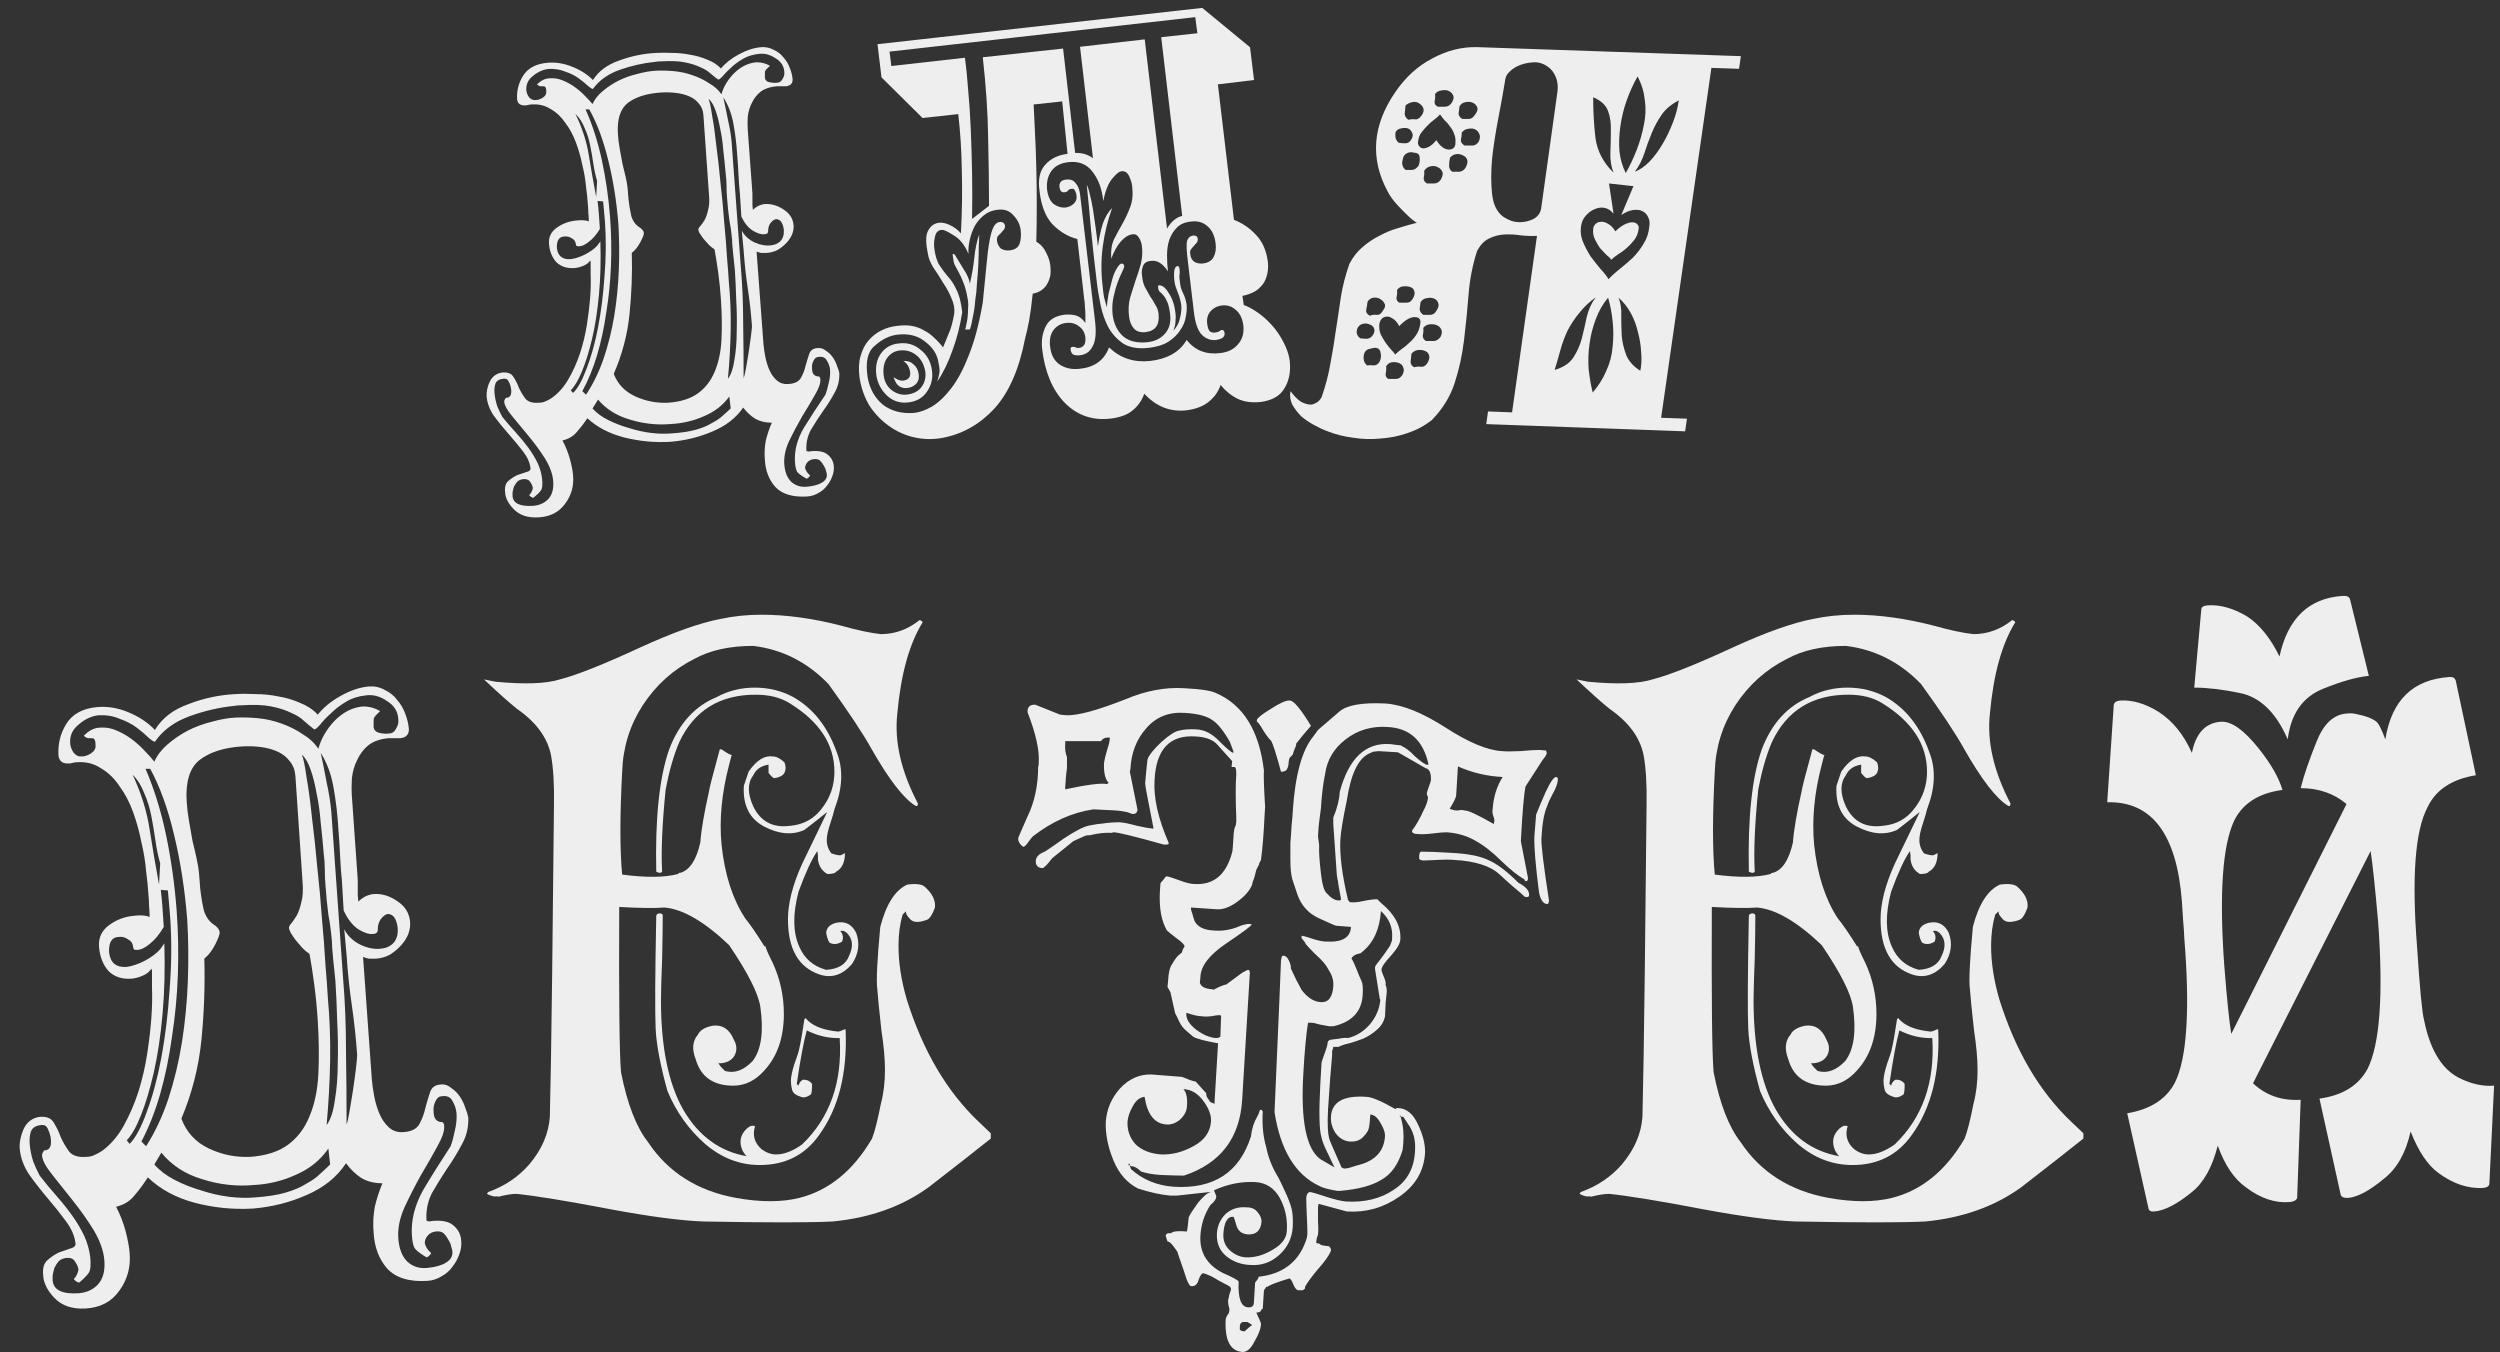 <svg width="98" height="53" viewBox="0 0 98 53" fill="none" xmlns="http://www.w3.org/2000/svg">
<rect x="0" y="0" width="98" height="53" fill="#333333" stroke="none"/>
<path d="M92.859 26.494C92.383 26.54 91.784 26.709 91.062 27.001C90.263 27.324 89.802 27.985 89.679 28.983C89.218 27.923 88.588 27.316 87.789 27.163C87.113 27.024 86.522 26.955 86.014 26.955L86.291 23.89C86.291 23.798 86.376 23.744 86.544 23.729C87.036 23.698 87.551 23.844 88.089 24.166C88.58 24.489 89.003 25.012 89.356 25.734C89.679 24.243 90.501 23.452 91.822 23.36C91.991 23.345 92.091 23.39 92.122 23.498L92.859 26.494ZM97.054 30.389C96.117 30.543 95.487 30.958 95.164 31.634C94.672 32.556 94.534 34.384 94.749 37.119C94.857 38.763 94.949 39.723 95.026 40C95.272 41.214 95.763 41.982 96.501 42.304C96.931 42.504 97.353 42.589 97.768 42.558L97.584 46.384C97.584 46.491 97.499 46.553 97.331 46.568C96.747 46.599 96.17 46.407 95.602 45.992C95.172 45.685 94.803 45.139 94.496 44.355C94.311 45.185 93.966 45.8 93.459 46.199C92.89 46.676 92.414 46.929 92.03 46.96C91.861 46.96 91.769 46.914 91.753 46.822L90.923 43.065C91.83 42.942 92.46 42.55 92.813 41.889C93.29 40.922 93.428 39.024 93.228 36.197C93.105 34.799 93.005 33.854 92.928 33.362L88.319 42.466C88.826 42.942 89.448 43.157 90.186 43.111L90.048 46.96C90.017 47.052 89.917 47.106 89.748 47.121C89.18 47.167 88.611 46.975 88.043 46.545C87.582 46.222 87.213 45.677 86.936 44.909C86.721 45.754 86.383 46.361 85.922 46.729C85.338 47.206 84.847 47.459 84.447 47.49C84.309 47.505 84.232 47.459 84.217 47.352L83.387 43.641C84.294 43.487 84.916 43.088 85.254 42.443C85.73 41.49 85.853 39.593 85.623 36.75C85.623 36.642 85.607 36.412 85.577 36.059C85.561 35.767 85.546 35.529 85.531 35.344C85.331 32.702 84.355 31.403 82.603 31.449L82.857 27.67C82.857 27.547 82.942 27.477 83.111 27.462C83.587 27.431 84.086 27.577 84.609 27.9C85.162 28.253 85.6 28.791 85.922 29.513C86.076 28.745 86.452 28.338 87.052 28.292C87.466 28.261 87.966 28.614 88.55 29.352C89.026 29.951 89.333 30.489 89.472 30.965C88.55 31.088 87.92 31.488 87.582 32.164C87.121 33.147 86.99 35.037 87.19 37.833C87.297 39.185 87.39 40.084 87.466 40.53L91.984 31.518C91.492 31.104 90.893 30.896 90.186 30.896C90.309 30.404 90.516 29.798 90.808 29.075C91.085 28.369 91.484 28 92.007 27.969C92.13 27.954 92.252 27.962 92.375 27.992C92.76 28.069 93.028 28.177 93.182 28.315C93.259 28.392 93.366 28.614 93.505 28.983C93.751 27.447 94.588 26.633 96.017 26.54C96.155 26.525 96.24 26.579 96.27 26.702L97.054 30.389Z" fill="#EEEEEE"/>
<path d="M76.391 36.566C76.545 36.981 76.491 37.388 76.23 37.787C75.861 38.218 75.439 38.356 74.963 38.202C74.133 37.925 73.718 37.203 73.718 36.036C73.718 35.406 73.902 34.684 74.271 33.869C74.594 33.209 74.916 32.54 75.239 31.864V31.841C75.055 31.995 74.763 32.225 74.363 32.533C73.887 32.748 73.357 32.702 72.773 32.394C72.205 32.087 71.943 31.557 71.99 30.804L72.174 30.251C72.481 29.805 72.796 29.606 73.119 29.652C73.257 29.652 73.411 29.729 73.58 29.882C73.641 30.036 73.641 30.174 73.58 30.297C73.518 30.405 73.388 30.474 73.188 30.504C73.142 30.504 73.065 30.435 72.957 30.297C72.957 30.343 72.957 30.236 72.957 29.974C72.665 30.02 72.466 30.159 72.358 30.389C72.128 30.697 72.128 31.104 72.358 31.611C72.65 32.21 73.134 32.463 73.81 32.371C74.333 32.325 74.747 32.095 75.055 31.68C75.377 31.265 75.539 30.789 75.539 30.251C75.539 29.175 74.947 28.277 73.764 27.554C73.411 27.339 72.973 27.232 72.45 27.232C71.037 27.232 70.038 27.854 69.454 29.099C69.239 29.606 69.062 30.22 68.924 30.942C68.786 32.31 68.74 33.385 68.786 34.169C68.74 34.23 68.663 34.23 68.555 34.169C68.509 32.064 68.678 30.466 69.062 29.375C69.447 28.361 70.069 27.677 70.929 27.324C71.375 27.078 71.874 26.955 72.427 26.955C72.965 26.955 73.465 27.078 73.925 27.324C74.709 27.77 75.278 28.492 75.631 29.49C75.892 30.151 75.861 30.896 75.539 31.726C75.523 31.818 75.469 32.002 75.377 32.279C75.285 32.556 75.239 32.771 75.239 32.924C75.239 33.124 75.3 33.301 75.423 33.454C75.608 33.516 75.731 33.539 75.792 33.524C75.9 33.477 75.954 33.447 75.954 33.431C75.954 33.8 75.838 34.046 75.608 34.169C75.577 34.23 75.462 34.261 75.262 34.261C75.047 34.138 74.924 33.946 74.893 33.685C74.893 33.623 74.893 33.57 74.893 33.524C74.878 33.431 74.87 33.378 74.87 33.362C74.655 33.669 74.409 34.2 74.133 34.953C73.902 35.828 73.91 36.543 74.156 37.096C74.356 37.572 74.709 37.879 75.216 38.018C75.692 37.987 75.992 37.803 76.115 37.465C76.284 37.111 76.261 36.819 76.046 36.589C75.954 36.497 75.861 36.466 75.769 36.497C75.877 36.62 75.9 36.758 75.838 36.911C75.669 37.019 75.508 37.034 75.354 36.958C75.293 36.881 75.247 36.75 75.216 36.566C75.231 36.366 75.362 36.235 75.608 36.174C75.961 36.097 76.222 36.228 76.391 36.566ZM81.669 44.632C81.131 45.062 80.317 45.7 79.226 46.545C78.181 47.298 76.929 47.743 75.469 47.882C74.578 47.928 72.888 47.928 70.399 47.882C69.523 47.851 68.302 47.69 66.735 47.398C65.045 47.075 63.823 46.875 63.07 46.799C62.901 46.799 62.663 46.837 62.356 46.914L62.333 46.891C62.225 46.922 62.087 46.891 61.918 46.799L61.964 46.729C62.609 46.499 63.147 46.138 63.577 45.646C64.069 45.062 64.338 44.44 64.384 43.779C64.415 42.566 64.445 40.66 64.476 38.064L64.545 31.588C64.561 30.773 64.522 30.113 64.43 29.606C64.292 28.914 63.846 28.307 63.093 27.785C62.786 27.539 62.356 27.155 61.803 26.633L62.264 26.725C63.401 26.832 64.238 26.802 64.776 26.633C65.436 26.464 66.481 26.049 67.91 25.388C69.216 24.789 70.276 24.412 71.091 24.259C71.598 24.151 72.128 24.097 72.681 24.097C73.664 24.097 74.717 24.243 75.838 24.535C76.438 24.704 76.945 24.812 77.359 24.858C77.912 24.858 78.419 24.674 78.88 24.305C78.957 24.336 78.996 24.366 78.996 24.397C78.473 25.242 78.143 26.433 78.005 27.969C77.882 29.06 78.151 30.236 78.811 31.495C78.811 31.588 78.781 31.618 78.719 31.588C78.258 31.311 77.682 30.566 76.991 29.352C76.668 28.768 76.107 27.923 75.308 26.817C74.478 25.956 73.495 25.457 72.358 25.319C71.436 25.319 70.668 25.488 70.053 25.826C69.224 26.241 68.548 26.848 68.025 27.647C67.518 28.43 67.249 29.298 67.219 30.251C67.127 31.972 67.127 33.316 67.219 34.284C68.156 34.407 68.886 34.399 69.408 34.261L69.454 34.215H69.5C69.869 34.107 70.13 33.708 70.284 33.017C70.315 32.556 70.43 31.88 70.63 30.988C70.63 30.927 70.768 30.389 71.044 29.375H71.114C71.313 29.513 71.452 29.59 71.528 29.606C71.528 29.529 71.49 29.652 71.413 29.974C71.121 31.081 71.022 32.125 71.114 33.109C71.237 34.276 71.544 35.237 72.035 35.99C72.235 36.235 72.489 36.604 72.796 37.096H72.842C72.842 37.157 72.934 37.372 73.119 37.741C73.411 38.371 73.557 39.039 73.557 39.746C73.557 40.668 73.303 41.406 72.796 41.959C72.443 42.358 72.035 42.558 71.575 42.558C70.791 42.558 70.299 42.212 70.1 41.521C69.946 41.121 69.977 40.799 70.192 40.553C70.269 40.384 70.461 40.269 70.768 40.207C71.152 40.161 71.429 40.346 71.598 40.76C71.721 40.975 71.728 41.183 71.621 41.383C71.513 41.567 71.321 41.667 71.044 41.682C71.029 41.682 71.014 41.675 70.998 41.659C70.998 41.721 71.083 41.828 71.252 41.982C71.621 42.089 71.982 41.959 72.335 41.59C72.673 41.144 72.773 40.438 72.635 39.47C72.558 38.947 72.151 38.141 71.413 37.05C70.445 36.128 69.6 35.636 68.878 35.575C68.494 35.605 67.903 35.598 67.103 35.552C67.088 39.147 67.111 41.306 67.173 42.028C67.418 43.272 67.772 44.187 68.233 44.77C69.016 45.953 70.169 46.683 71.69 46.96C72.642 47.129 73.465 47.129 74.156 46.96C75.324 46.668 76.276 45.892 77.014 44.632C77.121 44.356 77.237 43.902 77.359 43.272C77.467 42.873 77.521 42.427 77.521 41.936C77.521 41.521 77.475 41.006 77.382 40.392C77.29 39.562 77.237 39.024 77.221 38.778C77.175 38.471 77.213 37.657 77.336 36.335C77.567 35.444 77.92 34.891 78.397 34.676C78.75 34.63 78.98 34.661 79.088 34.768C79.38 35.029 79.51 35.298 79.48 35.575C79.372 35.867 79.265 36.028 79.157 36.059C78.865 36.166 78.658 36.166 78.535 36.059C78.489 36.013 78.443 35.959 78.397 35.897C78.35 35.836 78.335 35.767 78.35 35.69C78.381 35.69 78.335 35.744 78.212 35.851C78.105 36.22 78.051 36.627 78.051 37.073C78.051 37.733 78.158 38.433 78.373 39.17C79.003 41.183 79.941 42.781 81.185 43.964L81.669 44.425V44.632ZM75.977 40.346C76.053 42.051 75.708 43.434 74.939 44.494C74.386 45.278 73.61 45.669 72.612 45.669C71.828 45.669 71.114 45.393 70.468 44.84C69.823 44.271 69.331 43.58 68.993 42.765C68.717 41.767 68.563 40.96 68.532 40.346C68.502 39.715 68.509 38.233 68.555 35.897C68.571 35.836 68.617 35.805 68.694 35.805C68.771 35.805 68.809 35.836 68.809 35.897C68.809 36.297 68.801 36.85 68.786 37.557C68.755 38.34 68.74 38.894 68.74 39.216C68.74 41.044 69.032 42.474 69.616 43.503C70.215 44.532 71.044 45.139 72.105 45.324C72.059 45.293 72.005 45.224 71.943 45.116C71.79 44.778 71.844 44.486 72.105 44.24C72.228 44.133 72.335 44.102 72.427 44.148C72.32 44.502 72.404 44.801 72.681 45.047C72.865 45.185 73.057 45.254 73.257 45.254C73.564 45.254 73.902 45.124 74.271 44.863C75.362 43.818 75.854 42.427 75.746 40.691C75.316 40.706 74.886 40.607 74.456 40.392C74.333 40.837 74.202 41.536 74.064 42.489L74.133 42.558C74.148 42.466 74.202 42.389 74.294 42.328C74.448 42.312 74.571 42.366 74.663 42.489C74.663 42.719 74.647 42.858 74.617 42.904C74.463 43.011 74.333 43.042 74.225 42.996C74.025 42.934 73.91 42.842 73.879 42.719C73.849 42.596 73.833 42.481 73.833 42.374C73.833 42.22 73.879 41.997 73.972 41.705C74.079 41.413 74.141 41.221 74.156 41.129C74.217 40.868 74.287 40.476 74.363 39.954L74.409 39.908C74.64 40.2 75.062 40.376 75.677 40.438C75.723 40.438 75.777 40.422 75.838 40.392C75.9 40.361 75.946 40.346 75.977 40.346Z" fill="#EEEEEE"/>
<path d="M39.912 32.855C39.912 32.84 40.035 32.556 40.281 32.002C40.557 31.434 40.696 30.781 40.696 30.044C40.711 30.044 40.719 29.99 40.719 29.882C40.749 29.406 40.603 28.753 40.281 27.923V27.854C40.296 27.7 40.388 27.624 40.557 27.624H40.581L41.502 27.992C41.502 28.008 41.602 28.023 41.802 28.038C42.248 28.054 43.016 27.846 44.107 27.416C44.906 27.078 45.674 26.932 46.411 26.978C47.041 27.009 47.456 27.07 47.656 27.163C48.731 27.624 49.361 28.638 49.546 30.205C49.53 30.389 49.546 30.866 49.592 31.634L49.569 32.002C49.538 32.678 49.492 33.247 49.431 33.708L49.361 33.846C49.361 33.877 49.338 33.931 49.292 34.008L49.246 34.1L49.177 34.376C49.115 34.53 49.085 34.63 49.085 34.676C48.993 34.906 48.8 35.129 48.509 35.344C48.217 35.559 47.948 35.659 47.702 35.644L46.688 35.575V35.644L46.711 35.736C46.742 35.813 46.765 35.89 46.78 35.967C46.811 36.043 46.826 36.09 46.826 36.105C46.949 36.335 47.195 36.458 47.564 36.474C47.856 36.504 48.155 36.466 48.462 36.358L48.693 36.266C48.816 36.235 48.885 36.22 48.9 36.22H48.969C49.031 36.22 49.062 36.228 49.062 36.243C49.062 36.289 48.731 36.535 48.071 36.981C47.41 37.426 47.072 37.864 47.057 38.294L47.034 38.525C47.08 38.678 47.241 38.763 47.518 38.778L47.564 38.801C47.594 38.786 47.671 38.748 47.794 38.686C47.932 38.625 48.025 38.594 48.071 38.594C48.132 38.548 48.224 38.479 48.347 38.386C48.47 38.294 48.585 38.21 48.693 38.133C48.816 38.056 48.9 38.018 48.947 38.018C48.977 38.033 48.993 38.079 48.993 38.156L48.693 43.111C48.601 44.617 47.84 45.608 46.411 46.084C46.212 46.084 45.927 46.076 45.559 46.061C45.236 46.046 44.959 46 44.729 45.923C44.591 45.785 44.46 45.715 44.337 45.715L44.291 45.692C44.291 45.708 44.306 45.754 44.337 45.831C44.798 46.245 45.359 46.476 46.02 46.522C47.587 46.614 48.593 45.953 49.039 44.54C49.069 44.248 49.154 43.987 49.292 43.756L49.338 43.664C49.369 43.557 49.392 43.503 49.407 43.503H49.453L49.5 43.572C49.469 44.094 49.515 44.563 49.638 44.978C49.715 45.362 49.853 45.723 50.053 46.061C50.13 46.184 50.229 46.384 50.352 46.66C50.491 46.952 50.583 47.19 50.629 47.375C50.675 47.559 50.69 47.805 50.675 48.112C50.644 48.542 50.468 48.904 50.145 49.195C49.822 49.487 49.446 49.618 49.016 49.587C48.647 49.572 48.332 49.457 48.071 49.242C47.809 49.026 47.687 48.734 47.702 48.366C47.717 48.059 47.833 47.797 48.048 47.582C48.278 47.382 48.555 47.298 48.877 47.329C49.062 47.329 49.2 47.39 49.292 47.513C49.4 47.636 49.453 47.759 49.453 47.882C49.423 48.235 49.246 48.404 48.923 48.389C48.678 48.373 48.524 48.251 48.462 48.02C48.401 47.805 48.363 47.697 48.347 47.697C48.117 47.682 47.986 47.905 47.956 48.366C47.94 48.627 48.025 48.842 48.209 49.011C48.393 49.18 48.601 49.272 48.831 49.288C49.185 49.303 49.538 49.203 49.891 48.988C50.245 48.788 50.429 48.542 50.444 48.251C50.475 47.79 50.383 47.359 50.168 46.96C49.953 46.576 49.638 46.368 49.223 46.338C48.67 46.307 48.124 46.414 47.587 46.66L47.679 46.891C47.679 46.998 47.602 47.114 47.448 47.236C47.218 47.59 47.087 47.982 47.057 48.412C47.011 49.088 47.31 49.587 47.956 49.91C48.309 50.063 48.509 50.171 48.555 50.233C48.524 50.893 48.647 51.231 48.923 51.247C49.077 51.262 49.154 51.193 49.154 51.039L49.2 50.279C49.277 50.187 49.323 50.117 49.338 50.071V50.048C50.322 49.941 50.952 49.434 51.228 48.527L51.251 48.366C51.251 48.227 51.243 47.997 51.228 47.674C51.213 47.352 51.205 47.114 51.205 46.96C51.22 46.806 51.274 46.729 51.366 46.729C51.459 46.745 51.666 46.806 51.989 46.914C52.327 47.021 52.58 47.083 52.749 47.098C53.487 47.144 54.117 46.991 54.639 46.637C55.161 46.299 55.438 45.792 55.469 45.116C55.499 44.701 55.407 44.348 55.192 44.056L55.008 43.779H54.916V43.825C55.008 44.133 55.038 44.463 55.008 44.816L54.985 45.07C54.816 45.639 54.539 46.03 54.155 46.245C53.786 46.476 53.241 46.622 52.519 46.683H52.473H52.427C52.058 46.622 51.812 46.553 51.689 46.476C50.767 46.03 50.191 45.07 49.961 43.595C50.13 39.754 50.214 37.78 50.214 37.672C50.229 37.518 50.26 37.449 50.306 37.465C50.368 37.465 50.422 37.495 50.468 37.557C50.56 37.695 50.606 37.833 50.606 37.972C50.744 38.279 50.882 38.556 51.021 38.801C51.251 39.109 51.505 39.27 51.781 39.285C52.073 39.301 52.234 39.093 52.265 38.663C52.281 38.479 52.242 38.302 52.15 38.133C52.058 37.964 51.973 37.833 51.897 37.741C51.82 37.649 51.697 37.526 51.528 37.372C51.359 37.203 51.243 37.081 51.182 37.004C51.182 36.973 51.128 36.896 51.021 36.773V36.681C51.128 36.696 51.29 36.742 51.505 36.819C51.72 36.881 51.881 36.911 51.989 36.911C52.619 36.942 52.941 36.75 52.957 36.335L52.38 36.289C52.35 36.289 52.119 36.189 51.689 35.99C51.489 35.897 51.32 35.775 51.182 35.621C51.044 35.467 50.936 35.283 50.859 35.068C50.783 34.837 50.713 34.63 50.652 34.446C50.606 34.261 50.583 34.015 50.583 33.708C50.583 33.401 50.583 33.178 50.583 33.04C50.598 32.886 50.614 32.663 50.629 32.371C50.66 32.079 50.675 31.895 50.675 31.818C50.767 30.389 51.036 29.406 51.482 28.868L51.666 28.615L52.496 27.9C52.788 27.639 53.395 27.531 54.316 27.578C54.977 27.624 55.761 27.939 56.667 28.522C57.574 29.106 58.311 29.414 58.88 29.444C59.033 29.46 59.272 29.46 59.594 29.444C59.917 29.414 60.17 29.398 60.355 29.398L60.608 29.421L60.631 29.513V29.537C60.616 29.598 60.562 29.682 60.47 29.79L59.802 30.827C59.74 31.104 59.679 31.818 59.617 32.971L59.894 34.399V34.468C59.878 34.53 59.848 34.553 59.802 34.538C59.771 34.522 59.755 34.499 59.755 34.468C59.525 34.346 59.225 34.107 58.857 33.754C58.503 33.401 58.158 33.132 57.819 32.947C57.497 32.763 57.128 32.656 56.713 32.625C56.59 32.625 56.406 32.64 56.16 32.671C55.914 32.702 55.722 32.709 55.584 32.694C55.43 32.694 55.353 32.656 55.353 32.579V32.556C55.507 32.356 55.653 32.102 55.791 31.795C55.899 31.595 55.96 31.426 55.976 31.288V31.242C55.945 31.18 55.93 31.142 55.93 31.127C55.93 31.081 55.953 30.996 55.999 30.873C56.045 30.75 56.076 30.658 56.091 30.597C56.106 30.305 56.037 30.143 55.884 30.113L54.8 29.49L54.04 29.444C54.009 29.444 53.94 29.452 53.832 29.467L53.671 29.537C53.241 29.736 52.949 30.351 52.795 31.38C52.642 32.102 52.557 32.617 52.542 32.924C52.511 33.524 52.611 34.307 52.841 35.275L52.911 35.367H52.957C53.064 35.383 53.225 35.367 53.441 35.321C53.656 35.275 53.832 35.252 53.971 35.252H53.994L54.155 35.413C54.678 35.844 54.923 36.312 54.893 36.819C54.893 36.973 54.77 37.188 54.524 37.465C54.278 37.726 54.155 37.91 54.155 38.018C54.155 38.064 54.186 38.156 54.247 38.294C54.309 38.433 54.332 38.54 54.316 38.617C54.347 38.678 54.362 38.763 54.362 38.87L54.316 39.331L54.293 39.838C54.247 40.053 54.14 40.23 53.971 40.368C53.817 40.507 53.64 40.622 53.441 40.714C53.241 40.791 53.056 40.852 52.888 40.899C52.734 40.929 52.596 40.975 52.473 41.037H52.265C52.265 41.068 52.25 41.121 52.219 41.198V41.359C52.173 41.836 52.119 42.55 52.058 43.503C52.027 44.087 52.05 44.486 52.127 44.701C52.142 44.747 52.296 45.101 52.588 45.761L52.68 45.808C52.772 45.808 52.888 45.785 53.026 45.738C53.164 45.692 53.241 45.669 53.256 45.669C53.917 45.5 54.263 45.116 54.293 44.517C54.293 44.379 54.232 44.21 54.109 44.01C54.001 43.81 53.871 43.703 53.717 43.687C53.702 43.964 53.679 44.156 53.648 44.263C53.617 44.356 53.541 44.463 53.418 44.586C53.295 44.709 53.126 44.763 52.911 44.747C52.695 44.732 52.511 44.624 52.357 44.425C52.219 44.21 52.158 43.995 52.173 43.779C52.204 43.196 52.665 42.934 53.556 42.996C53.756 42.996 54.14 43.157 54.708 43.48C54.708 43.449 54.739 43.434 54.8 43.434C55.138 43.449 55.4 43.664 55.584 44.079C55.784 44.494 55.876 44.87 55.861 45.208C55.815 45.915 55.476 46.484 54.846 46.914C54.232 47.344 53.548 47.536 52.795 47.49L51.689 47.19L51.666 47.306C51.666 47.459 51.666 47.644 51.666 47.859C51.681 48.089 51.681 48.266 51.666 48.389C51.666 48.404 51.651 48.45 51.62 48.527C51.605 48.604 51.597 48.665 51.597 48.712C51.597 48.727 51.643 48.742 51.735 48.758C51.751 48.804 51.866 48.834 52.081 48.85C52.142 48.88 52.173 48.934 52.173 49.011V49.034C52.096 49.218 51.927 49.457 51.666 49.749C51.42 50.041 51.251 50.271 51.159 50.44C51.159 50.501 51.151 50.532 51.136 50.532L51.067 50.578C51.021 50.578 50.982 50.578 50.952 50.578H50.906C50.829 50.578 50.76 50.501 50.698 50.348C50.637 50.194 50.583 50.117 50.537 50.117C50.076 50.256 49.791 50.363 49.684 50.44C49.638 50.44 49.615 50.455 49.615 50.486C49.569 50.532 49.546 50.571 49.546 50.601L49.5 51.293C49.484 51.323 49.469 51.331 49.453 51.316C49.438 51.408 49.369 51.454 49.246 51.454C49.369 51.715 49.431 51.861 49.431 51.892V51.938C49.415 52.107 49.331 52.322 49.177 52.583C49.039 52.86 48.885 52.998 48.716 52.998C48.224 52.968 48.002 52.537 48.048 51.708C48.063 51.646 48.086 51.592 48.117 51.546C48.163 51.5 48.186 51.446 48.186 51.385C48.201 51.339 48.194 51.277 48.163 51.2C48.148 51.124 48.14 51.047 48.14 50.97C48.155 50.924 48.171 50.855 48.186 50.763C48.217 50.67 48.24 50.601 48.255 50.555C48.255 50.494 48.232 50.448 48.186 50.417C48.094 50.371 47.963 50.302 47.794 50.209C47.641 50.117 47.533 50.056 47.471 50.025C47.333 49.964 47.233 49.925 47.172 49.91C47.11 49.91 47.049 49.994 46.987 50.163C46.941 50.348 46.842 50.432 46.688 50.417C46.642 50.417 46.58 50.317 46.504 50.117C46.442 49.918 46.373 49.71 46.296 49.495C46.219 49.28 46.173 49.142 46.158 49.08C46.142 49.05 46.089 48.973 45.996 48.85C45.904 48.727 45.828 48.665 45.766 48.665L45.697 48.458C45.697 48.366 45.766 48.327 45.904 48.343C45.966 48.266 46.173 48.243 46.527 48.274C46.542 48.212 46.557 48.105 46.573 47.951C46.588 47.813 46.596 47.736 46.596 47.721C46.642 47.613 46.765 47.421 46.965 47.144C47.18 46.883 47.349 46.745 47.471 46.729H47.402L46.135 46.868H45.881C45.513 46.837 45.09 46.745 44.614 46.591C44.184 46.376 43.861 46.007 43.646 45.485C43.431 44.962 43.331 44.463 43.346 43.987C43.377 43.495 43.561 43.057 43.899 42.673C44.253 42.289 44.667 42.105 45.144 42.12L46.319 42.212C46.381 42.228 46.48 42.266 46.619 42.328C46.757 42.374 46.842 42.397 46.872 42.397L47.287 42.858C47.272 42.934 47.31 43.027 47.402 43.134C47.402 43.165 47.433 43.196 47.495 43.226C47.571 43.242 47.61 43.265 47.61 43.295V43.203L47.748 40.899C47.241 40.806 46.918 40.722 46.78 40.645C46.642 40.522 46.527 40.422 46.434 40.346C46.342 40.253 46.265 40.138 46.204 40C46.142 39.861 46.096 39.769 46.066 39.723C46.05 39.662 46.02 39.523 45.973 39.308C45.927 39.093 45.897 38.955 45.881 38.894L45.766 38.686L45.789 38.456C45.804 38.133 45.858 37.91 45.95 37.787C46.058 37.603 46.142 37.488 46.204 37.441L46.319 37.349C46.35 37.288 46.365 37.242 46.365 37.211C46.411 37.15 46.434 37.111 46.434 37.096C46.434 37.034 46.327 36.927 46.112 36.773C45.912 36.62 45.789 36.52 45.743 36.474C45.528 36.105 45.436 35.605 45.466 34.975L45.489 34.63C45.505 34.599 45.528 34.568 45.559 34.538C45.605 34.492 45.635 34.453 45.651 34.422C45.681 34.376 45.712 34.353 45.743 34.353C45.835 34.369 46.004 34.422 46.25 34.515C46.496 34.607 46.688 34.653 46.826 34.653C47.579 34.699 48.071 34.284 48.301 33.408C48.316 33.362 48.332 33.186 48.347 32.878C48.363 32.571 48.393 32.402 48.44 32.371L48.462 32.21V32.049C48.432 31.311 48.432 30.743 48.462 30.343C48.462 30.159 48.44 30.067 48.393 30.067H48.278L48.301 29.836L47.679 29.145C47.495 28.976 47.218 28.884 46.849 28.868C45.85 28.807 45.32 29.375 45.259 30.574C45.213 31.265 45.397 32.087 45.812 33.04V33.063C45.812 33.093 45.774 33.109 45.697 33.109H45.628C44.475 32.786 43.815 32.625 43.646 32.625L43.577 32.648C43.331 32.632 43.047 32.663 42.724 32.74C42.647 32.74 42.586 32.748 42.539 32.763L42.078 32.971L41.249 33.639C41.049 33.9 40.919 34.031 40.857 34.031C40.673 34.015 40.588 33.915 40.603 33.731C40.619 33.593 40.719 33.485 40.903 33.408C40.949 33.393 41.103 33.293 41.364 33.109C41.641 32.909 41.81 32.794 41.871 32.763C41.933 32.717 42.063 32.64 42.263 32.533C42.463 32.425 42.632 32.364 42.77 32.348C42.908 32.318 43.069 32.294 43.254 32.279C43.454 32.248 43.669 32.233 43.899 32.233C44.068 32.248 44.291 32.294 44.568 32.371C44.844 32.433 45.059 32.471 45.213 32.486V32.44C44.998 31.365 44.89 30.789 44.89 30.712C44.921 30.328 44.952 30.013 44.982 29.767C45.044 29.598 45.221 29.375 45.513 29.099C45.82 28.822 46.058 28.668 46.227 28.638C46.427 28.591 46.65 28.576 46.895 28.591C47.218 28.607 47.518 28.761 47.794 29.052C48.086 29.344 48.27 29.498 48.347 29.513V29.444L48.209 29.076C47.963 28.645 47.733 28.361 47.518 28.223C47.303 28.069 46.949 27.977 46.457 27.946C45.828 27.9 45.32 28.1 44.936 28.546C44.552 28.976 44.345 29.506 44.314 30.136L44.291 30.251L44.591 31.749C44.575 31.857 44.514 31.91 44.406 31.91C44.391 31.91 44.345 31.895 44.268 31.864C44.191 31.834 44.13 31.818 44.084 31.818C43.976 31.787 43.722 31.764 43.323 31.749L42.862 31.726C42.032 31.849 41.241 32.202 40.488 32.786C40.442 32.832 40.381 32.909 40.304 33.017C40.242 33.109 40.181 33.17 40.12 33.201C39.981 33.109 39.912 32.993 39.912 32.855ZM41.756 29.168C41.74 29.352 41.764 29.521 41.825 29.675C41.825 29.69 41.825 29.767 41.825 29.905C41.825 30.028 41.825 30.097 41.825 30.113C41.81 30.205 41.794 30.343 41.779 30.527C41.764 30.712 41.756 30.827 41.756 30.873V30.942C42.616 30.758 43.162 30.689 43.392 30.735L43.461 30.689C43.323 30.55 43.262 30.289 43.277 29.905C43.292 29.798 43.331 29.636 43.392 29.421C43.469 29.191 43.507 29.022 43.507 28.914C43.338 28.899 43.223 28.945 43.162 29.052H41.756V29.168ZM44.199 43.964C44.184 44.317 44.291 44.617 44.522 44.863C44.767 45.093 45.098 45.224 45.513 45.254C45.943 45.27 46.365 45.162 46.78 44.932C47.21 44.701 47.441 44.379 47.471 43.964C47.487 43.718 47.387 43.449 47.172 43.157C46.957 42.865 46.703 42.712 46.411 42.696H46.388C46.511 42.819 46.557 43.05 46.527 43.388C46.511 43.572 46.419 43.741 46.25 43.895C46.081 44.033 45.904 44.094 45.72 44.079C45.259 44.048 44.975 43.687 44.867 42.996C44.683 43.011 44.529 43.134 44.406 43.365C44.283 43.58 44.214 43.779 44.199 43.964ZM44.245 45.692C44.276 45.692 44.291 45.677 44.291 45.646C44.291 45.631 44.276 45.615 44.245 45.6C44.245 45.646 44.245 45.677 44.245 45.692ZM46.504 39.723C46.488 39.938 46.619 40.153 46.895 40.368C47.172 40.568 47.425 40.676 47.656 40.691C47.763 40.691 47.825 40.668 47.84 40.622L47.863 39.931C47.879 39.838 47.863 39.792 47.817 39.792C47.74 39.792 47.625 39.808 47.471 39.838C47.333 39.854 47.218 39.854 47.126 39.838C46.972 39.838 46.765 39.792 46.504 39.7V39.723ZM49.269 28.292V28.223C49.285 28.146 49.469 28 49.822 27.785C50.176 27.554 50.422 27.447 50.56 27.462C50.713 27.462 50.99 27.793 51.389 28.453C51.174 28.699 50.982 28.93 50.813 29.145C50.813 29.206 50.79 29.283 50.744 29.375C50.713 29.452 50.69 29.521 50.675 29.583L50.583 29.675C50.552 29.69 50.529 29.759 50.514 29.882C50.514 29.99 50.491 30.082 50.444 30.159C50.414 30.22 50.337 30.251 50.214 30.251C50.03 29.559 49.899 29.152 49.822 29.029C49.761 28.983 49.661 28.853 49.523 28.638C49.4 28.422 49.315 28.307 49.269 28.292ZM48.601 52.076C48.585 52.138 48.647 52.176 48.785 52.191L48.993 52.007L49.085 51.938C48.993 51.877 48.931 51.838 48.9 51.823H48.808C48.67 51.807 48.601 51.869 48.601 52.007V52.076ZM51.09 42.097C50.982 43.925 51.205 45.039 51.758 45.439C52.096 45.639 52.281 45.746 52.311 45.761L52.081 45.278C51.912 44.94 51.82 44.709 51.804 44.586C51.712 44.309 51.697 43.603 51.758 42.466L51.804 41.659C51.804 41.644 51.843 41.529 51.919 41.313C51.996 41.098 52.035 40.975 52.035 40.945C52.035 40.837 52.073 40.776 52.15 40.76C52.242 40.745 52.357 40.73 52.496 40.714C52.649 40.684 52.765 40.676 52.841 40.691C53.164 40.614 53.448 40.438 53.694 40.161C53.94 39.869 54.078 39.547 54.109 39.193L54.086 39.147L53.902 37.995V37.903C53.917 37.856 53.994 37.749 54.132 37.58C54.27 37.395 54.362 37.265 54.409 37.188C54.424 37.173 54.439 37.15 54.455 37.119C54.485 37.088 54.508 37.042 54.524 36.981C54.555 36.904 54.57 36.858 54.57 36.842V36.773C54.601 36.358 54.455 36.005 54.132 35.713C54.086 36.404 53.855 36.927 53.441 37.28L53.325 37.372C53.218 37.388 53.133 37.419 53.072 37.465C53.01 37.511 52.98 37.549 52.98 37.58C53.041 37.672 53.11 37.818 53.187 38.018C53.264 38.218 53.325 38.363 53.371 38.456C53.418 38.548 53.433 38.724 53.418 38.986C53.387 39.646 53.003 40.061 52.265 40.23H52.104C52.012 40.215 51.889 40.192 51.735 40.161C51.581 40.115 51.474 40.092 51.413 40.092H51.274C51.197 40.584 51.136 41.252 51.09 42.097ZM51.666 32.786L51.712 33.132C51.697 33.362 51.72 33.731 51.781 34.238C51.827 34.668 51.904 34.929 52.012 35.022C52.181 35.206 52.334 35.298 52.473 35.298C52.534 35.298 52.565 35.283 52.565 35.252V35.229C52.488 34.83 52.45 34.599 52.45 34.538C52.434 34.492 52.427 34.461 52.427 34.446L52.404 34.307C52.311 33.001 52.265 32.333 52.265 32.302V32.049C52.419 31.68 52.503 31.342 52.519 31.035C52.872 29.729 53.525 29.106 54.478 29.168C54.508 29.168 54.57 29.175 54.662 29.191C54.77 29.206 54.846 29.214 54.893 29.214C55.092 29.306 55.277 29.444 55.446 29.629C55.63 29.798 55.784 29.913 55.907 29.974H55.999C55.799 29.037 55.269 28.546 54.409 28.499C53.779 28.453 53.225 28.615 52.749 28.983C52.288 29.337 52.019 29.79 51.943 30.343C51.866 30.712 51.812 31.157 51.781 31.68C51.735 32.018 51.704 32.264 51.689 32.417C51.689 32.463 51.681 32.586 51.666 32.786ZM54.893 43.733C54.877 43.733 54.87 43.741 54.87 43.756C54.87 43.772 54.877 43.779 54.893 43.779C54.908 43.779 54.916 43.772 54.916 43.756C54.916 43.741 54.908 43.733 54.893 43.733ZM55.63 33.616C55.63 33.477 55.653 33.401 55.699 33.385C56.007 33.385 56.398 33.401 56.875 33.431C57.52 33.462 58.004 33.554 58.327 33.708C58.665 33.846 59.064 34.146 59.525 34.607C59.817 34.76 59.955 34.922 59.94 35.091C59.94 35.152 59.901 35.175 59.825 35.16H59.779C59.717 35.098 59.54 34.945 59.248 34.699C58.956 34.438 58.803 34.3 58.788 34.284C58.434 33.946 57.835 33.754 56.99 33.708C56.836 33.693 56.621 33.693 56.344 33.708C56.068 33.723 55.876 33.731 55.768 33.731C55.661 33.716 55.615 33.677 55.63 33.616ZM56.828 31.703C56.936 31.749 57.036 31.772 57.128 31.772L57.289 31.749L57.428 31.772C57.566 31.772 57.942 31.949 58.557 32.302L58.58 32.164C58.58 32.118 58.565 32.056 58.534 31.979C58.503 31.887 58.496 31.803 58.511 31.726C58.542 31.25 58.672 30.827 58.903 30.458C58.288 30.428 57.704 30.289 57.151 30.044L57.082 31.173C57.082 31.25 56.998 31.426 56.828 31.703ZM60.216 31.933C60.293 31.734 60.416 31.442 60.585 31.058C60.77 30.658 60.908 30.458 61 30.458C61.046 30.458 61.069 30.497 61.069 30.574C61.054 30.727 60.985 30.912 60.862 31.127C60.754 31.326 60.685 31.48 60.654 31.588C60.531 31.849 60.455 32.271 60.424 32.855C60.408 33.101 60.508 33.923 60.723 35.321L60.7 35.39C60.7 35.421 60.677 35.437 60.631 35.437C60.493 35.421 60.393 35.275 60.332 34.999C60.193 33.923 60.132 33.186 60.147 32.786C60.178 32.387 60.201 32.102 60.216 31.933Z" fill="#EEEEEE"/>
<path d="M33.561 36.566C33.715 36.981 33.661 37.388 33.4 37.787C33.031 38.218 32.609 38.356 32.132 38.202C31.303 37.925 30.888 37.203 30.888 36.036C30.888 35.406 31.072 34.684 31.441 33.869C31.764 33.209 32.086 32.54 32.409 31.864V31.841C32.225 31.995 31.933 32.225 31.533 32.533C31.057 32.748 30.527 32.702 29.943 32.394C29.375 32.087 29.113 31.557 29.159 30.804L29.344 30.251C29.651 29.805 29.966 29.606 30.289 29.652C30.427 29.652 30.581 29.729 30.75 29.882C30.811 30.036 30.811 30.174 30.75 30.297C30.688 30.405 30.558 30.474 30.358 30.504C30.312 30.504 30.235 30.435 30.127 30.297C30.127 30.343 30.127 30.236 30.127 29.974C29.835 30.02 29.636 30.159 29.528 30.389C29.298 30.697 29.298 31.104 29.528 31.611C29.82 32.21 30.304 32.463 30.98 32.371C31.503 32.325 31.917 32.095 32.225 31.68C32.547 31.265 32.709 30.789 32.709 30.251C32.709 29.175 32.117 28.277 30.934 27.554C30.581 27.339 30.143 27.232 29.62 27.232C28.207 27.232 27.208 27.854 26.624 29.099C26.409 29.606 26.232 30.22 26.094 30.942C25.956 32.31 25.91 33.385 25.956 34.169C25.91 34.23 25.833 34.23 25.725 34.169C25.679 32.064 25.848 30.466 26.232 29.375C26.616 28.361 27.239 27.677 28.099 27.324C28.545 27.078 29.044 26.955 29.597 26.955C30.135 26.955 30.634 27.078 31.095 27.324C31.879 27.77 32.447 28.492 32.801 29.49C33.062 30.151 33.031 30.896 32.709 31.726C32.693 31.818 32.639 32.002 32.547 32.279C32.455 32.556 32.409 32.771 32.409 32.924C32.409 33.124 32.47 33.301 32.593 33.454C32.778 33.516 32.901 33.539 32.962 33.524C33.07 33.477 33.123 33.447 33.123 33.431C33.123 33.8 33.008 34.046 32.778 34.169C32.747 34.23 32.632 34.261 32.432 34.261C32.217 34.138 32.094 33.946 32.063 33.685C32.063 33.623 32.063 33.57 32.063 33.524C32.048 33.431 32.04 33.378 32.04 33.362C31.825 33.669 31.579 34.2 31.303 34.953C31.072 35.828 31.08 36.543 31.326 37.096C31.526 37.572 31.879 37.879 32.386 38.018C32.862 37.987 33.162 37.803 33.285 37.465C33.454 37.111 33.431 36.819 33.216 36.589C33.123 36.497 33.031 36.466 32.939 36.497C33.047 36.62 33.07 36.758 33.008 36.911C32.839 37.019 32.678 37.034 32.524 36.958C32.463 36.881 32.417 36.75 32.386 36.566C32.401 36.366 32.532 36.235 32.778 36.174C33.131 36.097 33.392 36.228 33.561 36.566ZM38.839 44.632C38.301 45.062 37.487 45.7 36.396 46.545C35.351 47.298 34.099 47.743 32.639 47.882C31.748 47.928 30.058 47.928 27.569 47.882C26.693 47.851 25.472 47.69 23.905 47.398C22.215 47.075 20.993 46.875 20.24 46.799C20.071 46.799 19.833 46.837 19.526 46.914L19.503 46.891C19.395 46.922 19.257 46.891 19.088 46.799L19.134 46.729C19.779 46.499 20.317 46.138 20.747 45.646C21.239 45.062 21.508 44.44 21.554 43.779C21.585 42.566 21.615 40.66 21.646 38.064L21.715 31.588C21.731 30.773 21.692 30.113 21.6 29.606C21.462 28.914 21.016 28.307 20.263 27.785C19.956 27.539 19.526 27.155 18.973 26.633L19.434 26.725C20.571 26.832 21.408 26.802 21.946 26.633C22.606 26.464 23.651 26.049 25.08 25.388C26.386 24.789 27.446 24.412 28.261 24.259C28.768 24.151 29.298 24.097 29.851 24.097C30.834 24.097 31.887 24.243 33.008 24.535C33.607 24.704 34.114 24.812 34.529 24.858C35.082 24.858 35.59 24.674 36.05 24.305C36.127 24.336 36.166 24.366 36.166 24.397C35.643 25.242 35.313 26.433 35.175 27.969C35.052 29.06 35.321 30.236 35.981 31.495C35.981 31.588 35.95 31.618 35.889 31.588C35.428 31.311 34.852 30.566 34.16 29.352C33.838 28.768 33.277 27.923 32.478 26.817C31.648 25.956 30.665 25.457 29.528 25.319C28.606 25.319 27.838 25.488 27.223 25.826C26.394 26.241 25.718 26.848 25.195 27.647C24.688 28.43 24.419 29.298 24.389 30.251C24.297 31.972 24.297 33.316 24.389 34.284C25.326 34.407 26.056 34.399 26.578 34.261L26.624 34.215H26.67C27.039 34.107 27.3 33.708 27.454 33.017C27.485 32.556 27.6 31.88 27.8 30.988C27.8 30.927 27.938 30.389 28.215 29.375H28.284C28.483 29.513 28.622 29.59 28.698 29.606C28.698 29.529 28.66 29.652 28.583 29.974C28.291 31.081 28.191 32.125 28.284 33.109C28.407 34.276 28.714 35.237 29.206 35.99C29.405 36.235 29.659 36.604 29.966 37.096H30.012C30.012 37.157 30.104 37.372 30.289 37.741C30.581 38.371 30.727 39.039 30.727 39.746C30.727 40.668 30.473 41.406 29.966 41.959C29.613 42.358 29.206 42.558 28.744 42.558C27.961 42.558 27.469 42.212 27.27 41.521C27.116 41.121 27.147 40.799 27.362 40.553C27.439 40.384 27.631 40.269 27.938 40.207C28.322 40.161 28.599 40.346 28.768 40.76C28.89 40.975 28.898 41.183 28.791 41.383C28.683 41.567 28.491 41.667 28.215 41.682C28.199 41.682 28.184 41.675 28.168 41.659C28.168 41.721 28.253 41.828 28.422 41.982C28.791 42.089 29.152 41.959 29.505 41.59C29.843 41.144 29.943 40.438 29.805 39.47C29.728 38.947 29.321 38.141 28.583 37.05C27.615 36.128 26.77 35.636 26.048 35.575C25.664 35.605 25.072 35.598 24.273 35.552C24.258 39.147 24.281 41.306 24.343 42.028C24.588 43.272 24.942 44.187 25.403 44.77C26.186 45.953 27.339 46.683 28.86 46.96C29.812 47.129 30.634 47.129 31.326 46.96C32.493 46.668 33.446 45.892 34.184 44.632C34.291 44.356 34.406 43.902 34.529 43.272C34.637 42.873 34.691 42.427 34.691 41.936C34.691 41.521 34.645 41.006 34.552 40.392C34.46 39.562 34.406 39.024 34.391 38.778C34.345 38.471 34.383 37.657 34.506 36.335C34.737 35.444 35.09 34.891 35.566 34.676C35.92 34.63 36.15 34.661 36.258 34.768C36.55 35.029 36.68 35.298 36.65 35.575C36.542 35.867 36.434 36.028 36.327 36.059C36.035 36.166 35.828 36.166 35.705 36.059C35.659 36.013 35.612 35.959 35.566 35.897C35.52 35.836 35.505 35.767 35.52 35.69C35.551 35.69 35.505 35.744 35.382 35.851C35.275 36.22 35.221 36.627 35.221 37.073C35.221 37.733 35.328 38.433 35.543 39.17C36.173 41.183 37.111 42.781 38.355 43.964L38.839 44.425V44.632ZM33.147 40.346C33.223 42.051 32.878 43.434 32.109 44.494C31.556 45.278 30.78 45.669 29.782 45.669C28.998 45.669 28.284 45.393 27.638 44.84C26.993 44.271 26.501 43.58 26.163 42.765C25.887 41.767 25.733 40.96 25.702 40.346C25.672 39.715 25.679 38.233 25.725 35.897C25.741 35.836 25.787 35.805 25.864 35.805C25.941 35.805 25.979 35.836 25.979 35.897C25.979 36.297 25.971 36.85 25.956 37.557C25.925 38.34 25.91 38.894 25.91 39.216C25.91 41.044 26.202 42.474 26.785 43.503C27.385 44.532 28.215 45.139 29.275 45.324C29.229 45.293 29.175 45.224 29.113 45.116C28.96 44.778 29.013 44.486 29.275 44.24C29.398 44.133 29.505 44.102 29.597 44.148C29.49 44.502 29.574 44.801 29.851 45.047C30.035 45.185 30.227 45.254 30.427 45.254C30.734 45.254 31.072 45.124 31.441 44.863C32.532 43.818 33.024 42.427 32.916 40.691C32.486 40.706 32.056 40.607 31.625 40.392C31.503 40.837 31.372 41.536 31.234 42.489L31.303 42.558C31.318 42.466 31.372 42.389 31.464 42.328C31.618 42.312 31.741 42.366 31.833 42.489C31.833 42.719 31.817 42.858 31.787 42.904C31.633 43.011 31.503 43.042 31.395 42.996C31.195 42.934 31.08 42.842 31.049 42.719C31.018 42.596 31.003 42.481 31.003 42.374C31.003 42.22 31.049 41.997 31.141 41.705C31.249 41.413 31.31 41.221 31.326 41.129C31.387 40.868 31.456 40.476 31.533 39.954L31.579 39.908C31.81 40.2 32.232 40.376 32.847 40.438C32.893 40.438 32.947 40.422 33.008 40.392C33.07 40.361 33.116 40.346 33.147 40.346Z" fill="#EEEEEE"/>
<path d="M3.837 27.716C4.237 27.685 4.636 27.754 5.036 27.923C5.451 28.092 5.796 28.323 6.073 28.615C6.349 28.154 6.787 27.816 7.387 27.601C7.986 27.37 8.6 27.239 9.23 27.209C9.461 27.193 9.722 27.193 10.014 27.209C10.321 27.209 10.621 27.239 10.913 27.301C11.205 27.347 11.489 27.431 11.765 27.554C12.042 27.662 12.273 27.816 12.457 28.015C12.672 27.739 12.972 27.493 13.356 27.278C13.74 27.063 14.108 26.94 14.462 26.909C14.692 26.894 14.9 26.94 15.084 27.047C15.284 27.14 15.445 27.27 15.568 27.439C15.707 27.593 15.814 27.777 15.891 27.992C15.968 28.192 16.014 28.392 16.029 28.592C16.029 28.791 15.922 28.907 15.707 28.937H15.522H15.223C14.9 28.968 14.639 29.06 14.439 29.214C14.255 29.367 14.108 29.559 14.001 29.79C13.893 30.005 13.824 30.243 13.794 30.504C13.778 30.75 13.778 30.988 13.794 31.219L14.024 34.492V35.091L14.047 35.344C14.232 35.16 14.439 35.06 14.669 35.045C14.977 35.029 15.276 35.121 15.568 35.321C15.876 35.521 16.044 35.79 16.075 36.128C16.091 36.282 16.067 36.443 16.006 36.612C15.945 36.766 15.852 36.911 15.729 37.05C15.607 37.188 15.461 37.311 15.292 37.419C15.123 37.511 14.938 37.565 14.739 37.58C14.646 37.58 14.554 37.58 14.462 37.58C14.385 37.565 14.308 37.541 14.232 37.511L14.577 42.328C14.592 42.512 14.623 42.727 14.669 42.973C14.715 43.219 14.785 43.449 14.877 43.664C14.969 43.879 15.092 44.056 15.245 44.194C15.399 44.333 15.584 44.394 15.799 44.379C16.121 44.363 16.336 44.256 16.444 44.056C16.552 43.856 16.628 43.649 16.674 43.434C16.736 43.203 16.797 42.996 16.859 42.812C16.92 42.627 17.058 42.527 17.274 42.512C17.427 42.496 17.566 42.543 17.689 42.65C17.827 42.742 17.942 42.858 18.034 42.996C18.126 43.134 18.195 43.28 18.242 43.434C18.303 43.587 18.341 43.71 18.357 43.803C18.372 44.187 18.288 44.54 18.103 44.863C17.934 45.185 17.742 45.5 17.527 45.808C17.312 46.13 17.112 46.453 16.928 46.776C16.759 47.114 16.69 47.475 16.721 47.859C16.751 47.859 16.782 47.866 16.813 47.882L16.974 47.859C17.343 47.828 17.612 47.889 17.781 48.043C17.965 48.197 18.065 48.397 18.08 48.642C18.096 48.811 18.073 48.98 18.011 49.149C17.95 49.334 17.858 49.503 17.735 49.656C17.627 49.81 17.489 49.933 17.32 50.025C17.151 50.133 16.966 50.194 16.767 50.209C16.044 50.256 15.514 50.094 15.176 49.725C14.854 49.357 14.677 48.888 14.646 48.32C14.616 47.982 14.631 47.644 14.692 47.306C14.769 46.983 14.869 46.676 14.992 46.384C14.669 46.384 14.393 46.315 14.162 46.176C13.947 46.038 13.748 45.846 13.563 45.6C13.21 46.138 12.695 46.553 12.019 46.845C11.358 47.137 10.659 47.313 9.922 47.375C9.138 47.421 8.37 47.344 7.617 47.144C6.88 46.944 6.273 46.614 5.796 46.153C5.627 46.414 5.451 46.653 5.266 46.868C5.097 47.083 4.859 47.229 4.552 47.306C4.705 47.597 4.828 47.913 4.921 48.251C5.013 48.604 5.066 48.896 5.082 49.126C5.128 49.664 4.997 50.148 4.69 50.578C4.383 51.024 3.937 51.262 3.353 51.293C2.831 51.324 2.424 51.185 2.132 50.878C1.855 50.586 1.709 50.294 1.694 50.002C1.663 49.725 1.717 49.526 1.855 49.403C1.994 49.28 2.14 49.18 2.293 49.103C2.462 49.042 2.616 48.988 2.754 48.942C2.892 48.911 2.962 48.85 2.962 48.758C2.931 48.466 2.808 48.174 2.593 47.882C2.378 47.59 2.14 47.29 1.878 46.983C1.617 46.676 1.371 46.361 1.141 46.038C0.926 45.715 0.803 45.377 0.772 45.024C0.757 44.778 0.811 44.517 0.933 44.24C1.072 43.964 1.287 43.81 1.579 43.779C1.84 43.764 2.017 43.841 2.109 44.01C2.216 44.179 2.309 44.371 2.385 44.586C2.478 44.786 2.585 44.97 2.708 45.139C2.846 45.308 3.077 45.377 3.399 45.347C3.507 45.347 3.607 45.324 3.699 45.278C3.807 45.231 3.906 45.178 3.999 45.116C4.337 44.87 4.621 44.54 4.851 44.125C5.082 43.71 5.274 43.265 5.428 42.788C5.581 42.297 5.696 41.797 5.773 41.29C5.85 40.783 5.904 40.315 5.935 39.885C5.965 39.439 5.973 39.055 5.958 38.732C5.958 38.394 5.958 38.164 5.958 38.041L5.935 37.972C5.858 38.094 5.743 38.187 5.589 38.248C5.451 38.31 5.312 38.348 5.174 38.363C4.79 38.394 4.483 38.294 4.252 38.064C4.037 37.818 3.914 37.503 3.883 37.119C3.853 36.766 3.983 36.481 4.275 36.266C4.567 36.051 4.897 35.928 5.266 35.897C5.512 35.867 5.712 35.882 5.865 35.944C5.865 35.79 5.858 35.644 5.842 35.506C5.842 35.367 5.835 35.221 5.819 35.068C5.804 34.806 5.773 34.499 5.727 34.146C5.696 33.777 5.635 33.401 5.543 33.017C5.466 32.617 5.358 32.225 5.22 31.841C5.082 31.457 4.905 31.119 4.69 30.827C4.49 30.52 4.244 30.282 3.953 30.113C3.676 29.928 3.353 29.851 2.985 29.882C2.938 29.882 2.892 29.89 2.846 29.905C2.8 29.921 2.754 29.928 2.708 29.928C2.462 29.944 2.324 29.844 2.293 29.629C2.262 29.183 2.362 28.768 2.593 28.384C2.839 27.985 3.253 27.762 3.837 27.716ZM8.608 36.543C8.623 36.604 8.57 36.758 8.447 37.004C8.324 37.249 8.178 37.442 8.009 37.58C8.04 38.64 8.001 39.708 7.894 40.783C7.786 41.843 7.525 42.865 7.11 43.849C7.31 44.386 7.671 44.778 8.193 45.024C8.716 45.27 9.261 45.377 9.83 45.347C10.444 45.3 10.936 45.139 11.305 44.863C11.673 44.586 11.95 44.217 12.134 43.756C12.334 43.28 12.449 42.727 12.48 42.097C12.511 41.467 12.503 40.776 12.457 40.023C12.426 39.531 12.38 39.055 12.319 38.594C12.257 38.133 12.196 37.733 12.134 37.395C12.042 37.334 11.95 37.257 11.858 37.165C11.765 37.057 11.673 36.95 11.581 36.842C11.504 36.735 11.443 36.643 11.397 36.566C11.351 36.474 11.328 36.412 11.328 36.381C11.328 36.32 11.358 36.258 11.42 36.197C11.481 36.12 11.55 36.02 11.627 35.897C11.704 35.759 11.765 35.582 11.812 35.367C11.873 35.152 11.888 34.876 11.858 34.538L11.581 30.435C11.566 30.205 11.497 30.013 11.374 29.859C11.251 29.69 11.089 29.559 10.89 29.467C10.69 29.375 10.467 29.314 10.221 29.283C9.975 29.252 9.73 29.245 9.484 29.26C8.777 29.306 8.224 29.483 7.824 29.79C7.44 30.097 7.271 30.635 7.317 31.403C7.333 31.665 7.364 31.926 7.41 32.187C7.456 32.448 7.502 32.709 7.548 32.971C7.609 33.216 7.663 33.447 7.709 33.662C7.755 33.877 7.786 34.061 7.801 34.215L7.847 34.814C7.878 35.106 7.924 35.39 7.986 35.667C8.063 35.944 8.216 36.151 8.447 36.289C8.554 36.381 8.608 36.466 8.608 36.543ZM9.184 27.67C8.585 27.731 7.993 27.869 7.41 28.084C6.826 28.3 6.38 28.63 6.073 29.076C6.027 29.076 5.942 29.022 5.819 28.914C5.696 28.791 5.543 28.661 5.358 28.522C5.174 28.384 4.951 28.269 4.69 28.177C4.444 28.069 4.168 28.023 3.86 28.038C3.584 28.069 3.323 28.192 3.077 28.407C2.831 28.607 2.723 28.86 2.754 29.168C2.769 29.291 2.816 29.406 2.892 29.513C2.985 29.621 3.092 29.667 3.215 29.652C3.323 29.652 3.438 29.613 3.561 29.537C3.699 29.444 3.76 29.337 3.745 29.214C3.745 29.091 3.73 29.014 3.699 28.983C3.684 28.953 3.653 28.937 3.607 28.937C3.576 28.937 3.53 28.937 3.469 28.937C3.422 28.937 3.361 28.907 3.284 28.845C3.484 28.63 3.707 28.522 3.953 28.522C4.152 28.507 4.36 28.546 4.575 28.638C4.79 28.73 4.99 28.845 5.174 28.983C5.358 29.122 5.527 29.275 5.681 29.444C5.835 29.598 5.958 29.736 6.05 29.859C6.157 29.613 6.326 29.39 6.557 29.191C6.803 28.976 7.072 28.791 7.364 28.638C7.671 28.484 7.986 28.369 8.308 28.292C8.631 28.2 8.931 28.146 9.207 28.131C9.484 28.115 9.783 28.123 10.106 28.154C10.429 28.184 10.736 28.253 11.028 28.361C11.335 28.469 11.612 28.607 11.858 28.776C12.119 28.93 12.326 29.122 12.48 29.352C12.588 28.953 12.803 28.584 13.125 28.246C13.463 27.908 13.832 27.724 14.232 27.693C14.477 27.693 14.7 27.754 14.9 27.877C14.823 27.954 14.769 28.008 14.739 28.038C14.708 28.069 14.685 28.1 14.669 28.131C14.654 28.146 14.646 28.184 14.646 28.246C14.646 28.292 14.646 28.377 14.646 28.499C14.662 28.622 14.739 28.699 14.877 28.73C15.015 28.761 15.138 28.768 15.245 28.753C15.368 28.753 15.461 28.691 15.522 28.569C15.599 28.446 15.63 28.323 15.614 28.2C15.599 27.892 15.453 27.654 15.176 27.485C14.915 27.301 14.646 27.224 14.37 27.255C14.062 27.286 13.794 27.37 13.563 27.508C13.333 27.647 13.133 27.8 12.964 27.969C12.795 28.123 12.657 28.269 12.549 28.407C12.441 28.53 12.365 28.592 12.319 28.592C12.196 28.499 12.065 28.392 11.927 28.269C11.804 28.146 11.635 28.038 11.42 27.946C11.205 27.839 10.943 27.754 10.636 27.693C10.329 27.631 9.945 27.616 9.484 27.647C9.361 27.647 9.261 27.654 9.184 27.67ZM5.704 30.136C6.042 30.919 6.311 31.787 6.511 32.74C6.71 33.693 6.849 34.684 6.926 35.713C6.987 36.543 7.002 37.38 6.972 38.225C6.941 39.055 6.864 39.861 6.741 40.645C6.634 41.429 6.48 42.174 6.28 42.881C6.081 43.572 5.835 44.194 5.543 44.747L5.727 44.932C6.081 44.379 6.372 43.756 6.603 43.065C6.833 42.358 7.01 41.621 7.133 40.852C7.256 40.069 7.333 39.27 7.364 38.456C7.394 37.641 7.387 36.842 7.34 36.059C7.248 34.891 7.079 33.792 6.833 32.763C6.588 31.718 6.273 30.843 5.888 30.136H5.704ZM14.808 36.45C14.808 36.558 14.739 36.612 14.6 36.612C14.462 36.627 14.278 36.566 14.047 36.428C13.817 36.274 13.625 36.028 13.471 35.69L13.402 34.515C13.371 34.223 13.348 33.908 13.333 33.57C13.317 33.216 13.294 32.855 13.264 32.486C13.233 31.949 13.171 31.419 13.079 30.896C12.987 30.358 12.818 29.898 12.572 29.513C12.649 29.867 12.726 30.251 12.803 30.666C12.895 31.081 12.956 31.465 12.987 31.818L13.448 38.34C13.525 39.247 13.563 40.2 13.563 41.198C13.579 42.197 13.586 43.157 13.586 44.079C13.617 44.002 13.655 43.833 13.701 43.572C13.748 43.295 13.794 43.011 13.84 42.719C13.886 42.412 13.924 42.128 13.955 41.867C13.986 41.605 14.001 41.436 14.001 41.359C13.955 40.699 13.886 40.053 13.794 39.424C13.701 38.794 13.632 38.133 13.586 37.442L13.494 36.428C13.632 36.689 13.84 36.888 14.116 37.027C14.408 37.165 14.677 37.219 14.923 37.188C15.123 37.173 15.284 37.103 15.407 36.981C15.545 36.842 15.607 36.643 15.591 36.381C15.545 36.013 15.415 35.828 15.199 35.828C15.107 35.844 15.015 35.913 14.923 36.036C14.846 36.143 14.808 36.282 14.808 36.45ZM17.343 43.987C17.389 44.018 17.412 44.071 17.412 44.148C17.427 44.333 17.335 44.601 17.135 44.955C16.951 45.293 16.736 45.669 16.49 46.084C16.26 46.499 16.044 46.922 15.845 47.352C15.66 47.782 15.584 48.181 15.614 48.55C15.645 48.95 15.76 49.249 15.96 49.449C16.175 49.649 16.436 49.733 16.744 49.703C17.066 49.672 17.312 49.603 17.481 49.495C17.665 49.388 17.75 49.242 17.735 49.057C17.735 49.026 17.719 48.965 17.689 48.873C17.673 48.781 17.635 48.688 17.573 48.596C17.527 48.504 17.466 48.419 17.389 48.343C17.312 48.281 17.212 48.258 17.089 48.274C16.951 48.289 16.843 48.343 16.767 48.435C16.69 48.527 16.651 48.627 16.651 48.734C16.682 48.873 16.767 49.003 16.905 49.126C16.843 49.218 16.782 49.272 16.721 49.288C16.536 49.18 16.398 49.08 16.306 48.988C16.213 48.911 16.16 48.712 16.144 48.389C16.114 47.82 16.26 47.244 16.582 46.66C16.92 46.092 17.281 45.516 17.665 44.932C17.727 44.763 17.781 44.563 17.827 44.333C17.888 44.087 17.911 43.856 17.896 43.641C17.881 43.472 17.827 43.311 17.735 43.157C17.658 43.004 17.52 42.942 17.32 42.973C17.212 42.973 17.128 43.042 17.066 43.18C17.005 43.303 16.982 43.434 16.997 43.572C16.997 43.849 17.112 43.987 17.343 43.987ZM1.74 45.093C1.94 45.093 2.024 44.947 1.994 44.655C1.978 44.517 1.94 44.386 1.878 44.263C1.832 44.141 1.748 44.087 1.625 44.102C1.41 44.117 1.271 44.202 1.21 44.356C1.164 44.509 1.149 44.671 1.164 44.84C1.179 45.055 1.225 45.285 1.302 45.531C1.394 45.761 1.479 45.946 1.556 46.084C1.771 46.361 1.994 46.63 2.224 46.891C2.455 47.152 2.662 47.413 2.846 47.674C3.031 47.936 3.184 48.197 3.307 48.458C3.43 48.734 3.507 49.011 3.538 49.288C3.568 49.61 3.545 49.818 3.469 49.91C3.392 50.017 3.269 50.14 3.1 50.279C3.023 50.263 2.954 50.217 2.892 50.14C2.985 50.048 3.046 49.925 3.077 49.772C3.061 49.664 3.015 49.556 2.938 49.449C2.877 49.341 2.762 49.295 2.593 49.311C2.47 49.326 2.37 49.372 2.293 49.449C2.232 49.526 2.178 49.61 2.132 49.703C2.101 49.81 2.078 49.91 2.063 50.002C2.063 50.094 2.063 50.156 2.063 50.187C2.093 50.571 2.439 50.74 3.1 50.694C3.422 50.663 3.676 50.54 3.86 50.325C4.045 50.11 4.122 49.802 4.091 49.403C4.06 49.034 3.922 48.642 3.676 48.227C3.43 47.828 3.154 47.436 2.846 47.052C2.554 46.683 2.285 46.345 2.04 46.038C1.794 45.731 1.663 45.485 1.648 45.3C1.648 45.224 1.679 45.155 1.74 45.093ZM13.01 36.888C12.979 36.52 12.933 36.174 12.872 35.851C12.826 35.513 12.787 35.121 12.757 34.676C12.741 34.507 12.733 34.315 12.733 34.1C12.733 33.885 12.718 33.662 12.687 33.431C12.657 33.047 12.618 32.656 12.572 32.256C12.541 31.841 12.488 31.457 12.411 31.104C12.349 30.75 12.273 30.443 12.18 30.182C12.088 29.905 11.973 29.706 11.835 29.583C11.896 29.736 11.957 30.036 12.019 30.481C12.096 30.912 12.165 31.426 12.226 32.026C12.303 32.625 12.372 33.27 12.434 33.962C12.511 34.653 12.572 35.329 12.618 35.99C12.68 36.65 12.726 37.257 12.757 37.81C12.803 38.348 12.833 38.771 12.849 39.078C12.925 39.908 12.956 40.745 12.941 41.59C12.925 42.435 12.879 43.272 12.803 44.102C12.956 43.902 13.064 43.58 13.125 43.134C13.202 42.689 13.24 42.197 13.24 41.659C13.256 41.121 13.248 40.568 13.217 40C13.202 39.431 13.179 38.917 13.148 38.456C13.117 38.179 13.087 37.879 13.056 37.557C13.025 37.219 13.01 36.996 13.01 36.888ZM5.22 37.119C5.205 36.981 5.136 36.881 5.013 36.819C4.905 36.742 4.79 36.712 4.667 36.727C4.39 36.727 4.26 36.927 4.275 37.326C4.321 37.741 4.552 37.933 4.967 37.903C5.182 37.872 5.412 37.795 5.658 37.672C5.919 37.534 6.127 37.38 6.28 37.211L6.442 36.981C6.472 37.964 6.449 38.886 6.372 39.746C6.296 40.607 6.18 41.375 6.027 42.051C5.873 42.712 5.704 43.272 5.52 43.733C5.335 44.194 5.151 44.517 4.967 44.701L5.082 44.84C5.312 44.609 5.535 44.194 5.75 43.595C5.981 42.98 6.173 42.266 6.326 41.452C6.48 40.622 6.588 39.731 6.649 38.778C6.726 37.826 6.734 36.888 6.672 35.967C6.657 35.767 6.641 35.582 6.626 35.413C6.611 35.244 6.595 35.075 6.58 34.906L6.303 34.883C6.334 35.145 6.357 35.39 6.372 35.621C6.388 35.851 6.403 36.09 6.419 36.335C6.25 36.627 6.065 36.85 5.865 37.004C5.681 37.157 5.52 37.234 5.381 37.234C5.274 37.249 5.22 37.211 5.22 37.119ZM12.872 45.024C12.564 45.469 12.15 45.808 11.627 46.038C11.105 46.284 10.544 46.422 9.945 46.453C9.269 46.514 8.593 46.438 7.917 46.222C7.256 46.023 6.726 45.677 6.326 45.185L6.05 45.646C6.25 45.877 6.511 46.076 6.833 46.245C7.156 46.414 7.502 46.553 7.871 46.66C8.239 46.783 8.608 46.868 8.977 46.914C9.346 46.96 9.691 46.968 10.014 46.937C10.475 46.906 10.867 46.845 11.189 46.752C11.512 46.66 11.781 46.545 11.996 46.407C12.226 46.284 12.411 46.153 12.549 46.015C12.703 45.877 12.833 45.754 12.941 45.646L12.872 45.024ZM6.28 33.846C6.203 33.585 6.142 33.293 6.096 32.971C6.05 32.648 5.996 32.325 5.935 32.002C5.873 31.68 5.781 31.38 5.658 31.104C5.55 30.812 5.397 30.566 5.197 30.366C5.535 31.088 5.758 31.803 5.865 32.51C5.973 33.201 6.096 33.923 6.234 34.676L6.28 33.846Z" fill="#EEEEEE"/>
<path d="M50.588 15.333C50.588 15.333 50.636 15.392 50.73 15.51C50.825 15.616 50.92 15.699 51.014 15.758C51.204 15.852 51.358 15.882 51.476 15.846C51.595 15.799 51.678 15.746 51.725 15.687C51.784 15.616 51.814 15.569 51.814 15.545C51.968 15.109 52.08 14.678 52.151 14.253C52.234 13.817 52.305 13.386 52.364 12.961C52.435 12.513 52.5 12.076 52.56 11.652C52.631 11.215 52.743 10.779 52.897 10.342C53.039 10.071 53.211 9.852 53.412 9.687C53.613 9.51 53.832 9.363 54.069 9.245C54.306 9.115 54.549 9.015 54.797 8.944C55.058 8.861 55.306 8.791 55.543 8.732C55.508 8.72 55.425 8.661 55.295 8.555C55.164 8.437 55.005 8.277 54.815 8.077C54.626 7.876 54.484 7.681 54.389 7.493C53.702 6.207 53.803 4.915 54.691 3.617C55.093 3.027 55.579 2.584 56.147 2.29C56.715 1.983 57.295 1.835 57.888 1.847L68.242 2.201L68.171 2.697L67.087 2.661L65.116 16.377L66.128 16.412L66.057 16.908L58.261 16.625L58.331 16.129L59.273 16.165L60.25 9.245C60.06 9.257 59.853 9.251 59.628 9.227C59.403 9.192 59.184 9.18 58.971 9.192C58.758 9.203 58.556 9.257 58.367 9.351C58.19 9.434 58.035 9.593 57.905 9.829C57.728 10.371 57.615 10.944 57.568 11.546C57.52 12.147 57.461 12.743 57.39 13.333C57.319 13.923 57.195 14.489 57.017 15.032C56.84 15.563 56.544 16.041 56.129 16.465C55.845 16.69 55.526 16.861 55.17 16.979C54.827 17.097 54.472 17.168 54.105 17.191C53.749 17.227 53.388 17.215 53.021 17.156C52.666 17.108 52.341 17.026 52.045 16.908C51.879 16.849 51.701 16.766 51.512 16.66C51.334 16.566 51.168 16.454 51.014 16.324C50.872 16.182 50.754 16.029 50.659 15.864C50.576 15.687 50.553 15.51 50.588 15.333ZM55.099 4.13C55.087 4.236 55.076 4.342 55.064 4.449C55.064 4.543 55.111 4.626 55.206 4.696C55.3 4.673 55.389 4.667 55.472 4.679C55.555 4.691 55.638 4.643 55.721 4.537C55.804 4.419 55.827 4.319 55.792 4.236C55.756 4.154 55.697 4.089 55.614 4.042C55.543 3.994 55.454 3.983 55.348 4.006C55.253 4.03 55.17 4.071 55.099 4.13ZM56.254 3.688C56.266 3.782 56.26 3.876 56.236 3.971C56.224 4.065 56.266 4.136 56.36 4.183C56.455 4.183 56.55 4.183 56.644 4.183C56.751 4.183 56.84 4.13 56.911 4.024C56.982 3.906 57 3.812 56.964 3.741C56.928 3.658 56.869 3.599 56.786 3.564C56.715 3.528 56.621 3.522 56.502 3.546C56.396 3.558 56.313 3.605 56.254 3.688ZM54.709 5.174C54.673 5.363 54.715 5.505 54.833 5.599C54.916 5.611 55.005 5.617 55.099 5.617C55.194 5.617 55.271 5.564 55.33 5.457C55.389 5.351 55.395 5.263 55.348 5.192C55.312 5.109 55.259 5.056 55.188 5.033C55.117 5.009 55.028 5.009 54.922 5.033C54.827 5.045 54.756 5.092 54.709 5.174ZM57.213 4.166C57.201 4.26 57.189 4.354 57.177 4.449C57.177 4.531 57.224 4.602 57.319 4.661C57.414 4.661 57.503 4.661 57.586 4.661C57.669 4.661 57.745 4.608 57.816 4.502C57.911 4.384 57.941 4.283 57.905 4.201C57.87 4.118 57.811 4.059 57.728 4.024C57.645 3.989 57.55 3.983 57.444 4.006C57.349 4.018 57.272 4.071 57.213 4.166ZM54.993 6.236C54.934 6.413 54.969 6.555 55.099 6.661C55.194 6.661 55.283 6.661 55.366 6.661C55.46 6.649 55.543 6.59 55.614 6.484C55.65 6.378 55.662 6.272 55.65 6.165C55.638 6.047 55.567 5.988 55.437 5.988C55.342 5.953 55.247 5.959 55.153 6.006C55.058 6.053 55.005 6.13 54.993 6.236ZM57.301 5.192C57.301 5.286 57.29 5.381 57.266 5.475C57.254 5.558 57.301 5.634 57.408 5.705C57.515 5.705 57.621 5.705 57.728 5.705C57.811 5.705 57.888 5.658 57.959 5.564C58.018 5.446 58.03 5.345 57.994 5.263C57.959 5.168 57.899 5.103 57.816 5.068C57.745 5.033 57.657 5.027 57.55 5.05C57.455 5.062 57.373 5.109 57.301 5.192ZM55.827 6.696C55.839 6.779 55.833 6.867 55.81 6.962C55.798 7.056 55.839 7.133 55.934 7.192C56.029 7.192 56.123 7.192 56.218 7.192C56.325 7.192 56.413 7.139 56.484 7.033C56.556 6.903 56.573 6.802 56.538 6.732C56.502 6.649 56.443 6.59 56.36 6.555C56.289 6.508 56.194 6.496 56.076 6.519C55.969 6.543 55.887 6.602 55.827 6.696ZM56.84 6.183C56.816 6.289 56.804 6.395 56.804 6.502C56.804 6.596 56.846 6.673 56.928 6.732C57.023 6.732 57.118 6.732 57.213 6.732C57.319 6.72 57.402 6.661 57.461 6.555C57.52 6.437 57.538 6.342 57.515 6.272C57.491 6.189 57.438 6.13 57.355 6.095C57.272 6.047 57.183 6.03 57.088 6.041C56.994 6.053 56.911 6.1 56.84 6.183ZM59.006 3.121C58.935 3.558 58.847 4.053 58.74 4.608C58.633 5.151 58.551 5.682 58.491 6.201C58.444 6.72 58.444 7.192 58.491 7.617C58.539 8.03 58.687 8.325 58.935 8.501C59.042 8.572 59.166 8.631 59.308 8.678C59.462 8.714 59.61 8.72 59.752 8.696C59.906 8.673 60.042 8.625 60.161 8.555C60.291 8.472 60.374 8.354 60.409 8.201L61.049 3.617C61.084 3.369 61.055 3.151 60.96 2.962C60.877 2.773 60.729 2.626 60.516 2.52C60.362 2.449 60.202 2.425 60.036 2.449C59.883 2.461 59.729 2.496 59.575 2.555C59.421 2.614 59.291 2.697 59.184 2.803C59.078 2.897 59.018 3.003 59.006 3.121ZM53.607 11.829C53.596 11.935 53.578 12.041 53.554 12.147C53.542 12.242 53.59 12.318 53.696 12.377C53.791 12.342 53.88 12.33 53.963 12.342C54.057 12.354 54.134 12.306 54.194 12.2C54.288 12.082 54.318 11.988 54.282 11.917C54.247 11.835 54.188 11.77 54.105 11.723C54.034 11.675 53.945 11.658 53.838 11.669C53.744 11.681 53.667 11.734 53.607 11.829ZM54.762 11.368C54.774 11.463 54.768 11.557 54.744 11.652C54.732 11.746 54.768 11.817 54.851 11.864C54.957 11.864 55.058 11.864 55.153 11.864C55.247 11.864 55.324 11.811 55.383 11.705C55.454 11.587 55.472 11.486 55.437 11.404C55.413 11.321 55.354 11.268 55.259 11.245C55.176 11.221 55.087 11.215 54.993 11.227C54.898 11.239 54.821 11.286 54.762 11.368ZM53.217 12.855C53.146 13.02 53.181 13.156 53.323 13.262C53.406 13.274 53.495 13.28 53.59 13.28C53.696 13.268 53.779 13.209 53.838 13.103C53.886 13.008 53.892 12.926 53.856 12.855C53.821 12.784 53.761 12.737 53.678 12.714C53.596 12.678 53.507 12.672 53.412 12.696C53.329 12.72 53.264 12.773 53.217 12.855ZM62.452 3.812C62.452 4.354 62.481 4.885 62.541 5.404C62.612 5.923 62.849 6.378 63.251 6.767C63.156 6.531 63.115 6.272 63.127 5.988C63.139 5.693 63.145 5.404 63.145 5.121C63.156 4.838 63.121 4.584 63.038 4.36C62.955 4.124 62.76 3.941 62.452 3.812ZM64.192 2.997C64.026 3.292 63.884 3.605 63.766 3.935C63.648 4.266 63.565 4.608 63.517 4.962C63.47 5.292 63.458 5.617 63.482 5.935C63.517 6.242 63.6 6.525 63.73 6.785C63.885 6.513 64.026 6.213 64.157 5.882C64.287 5.54 64.382 5.21 64.441 4.891C64.512 4.561 64.524 4.236 64.476 3.918C64.441 3.587 64.346 3.281 64.192 2.997ZM55.685 11.846C55.673 11.941 55.662 12.029 55.65 12.112C55.65 12.194 55.697 12.271 55.792 12.342C55.875 12.342 55.964 12.342 56.058 12.342C56.165 12.342 56.248 12.289 56.307 12.183C56.39 12.065 56.413 11.964 56.378 11.882C56.354 11.799 56.301 11.74 56.218 11.705C56.135 11.669 56.041 11.664 55.934 11.687C55.827 11.699 55.745 11.752 55.685 11.846ZM53.465 13.899C53.43 14.088 53.471 14.23 53.59 14.324C53.672 14.312 53.761 14.312 53.856 14.324C53.951 14.324 54.028 14.271 54.087 14.165C54.134 14.059 54.146 13.952 54.123 13.846C54.111 13.728 54.051 13.657 53.945 13.634C53.85 13.634 53.749 13.652 53.643 13.687C53.548 13.722 53.489 13.793 53.465 13.899ZM64.086 6.732C64.275 6.661 64.465 6.531 64.654 6.342C64.844 6.142 65.015 5.912 65.169 5.652C65.323 5.393 65.459 5.109 65.578 4.803C65.696 4.496 65.773 4.207 65.808 3.935C65.512 4.089 65.287 4.278 65.134 4.502C64.98 4.726 64.849 4.968 64.743 5.227C64.636 5.487 64.542 5.747 64.459 6.006C64.376 6.266 64.251 6.508 64.086 6.732ZM55.792 12.855C55.804 12.95 55.798 13.044 55.774 13.138C55.762 13.233 55.804 13.309 55.898 13.368C56.005 13.368 56.106 13.368 56.2 13.368C56.295 13.368 56.384 13.315 56.467 13.209C56.526 13.091 56.538 12.997 56.502 12.926C56.467 12.843 56.408 12.784 56.325 12.749C56.242 12.714 56.147 12.702 56.041 12.714C55.934 12.725 55.851 12.773 55.792 12.855ZM54.336 14.36C54.347 14.454 54.342 14.548 54.318 14.643C54.306 14.737 54.342 14.808 54.424 14.855C54.531 14.855 54.632 14.855 54.726 14.855C54.821 14.855 54.904 14.802 54.975 14.696C55.034 14.578 55.046 14.483 55.01 14.412C54.987 14.33 54.934 14.271 54.851 14.236C54.768 14.2 54.673 14.188 54.566 14.2C54.472 14.212 54.395 14.265 54.336 14.36ZM55.33 13.864C55.318 13.97 55.306 14.076 55.295 14.182C55.295 14.277 55.342 14.348 55.437 14.395C55.531 14.371 55.62 14.365 55.703 14.377C55.798 14.389 55.881 14.342 55.952 14.236C56.023 14.118 56.046 14.017 56.023 13.935C55.999 13.852 55.946 13.793 55.863 13.758C55.78 13.722 55.685 13.71 55.579 13.722C55.484 13.734 55.401 13.781 55.33 13.864ZM60.942 14.501C61.274 14.407 61.517 14.247 61.67 14.023C61.824 13.787 61.937 13.534 62.008 13.262C62.079 12.979 62.144 12.696 62.203 12.413C62.274 12.118 62.393 11.864 62.558 11.652C62.31 11.829 62.097 12.029 61.919 12.253C61.741 12.466 61.587 12.696 61.457 12.944C61.339 13.191 61.244 13.445 61.173 13.705C61.102 13.964 61.025 14.23 60.942 14.501ZM62.434 15.386C62.659 15.126 62.837 14.843 62.967 14.536C63.109 14.23 63.192 13.911 63.215 13.581C63.251 13.239 63.251 12.908 63.215 12.59C63.18 12.259 63.121 11.953 63.038 11.669C62.837 11.905 62.677 12.183 62.558 12.501C62.44 12.808 62.357 13.132 62.31 13.475C62.262 13.805 62.251 14.135 62.274 14.466C62.31 14.796 62.363 15.103 62.434 15.386ZM63.446 11.669C63.529 11.87 63.565 12.1 63.553 12.36C63.553 12.619 63.559 12.885 63.571 13.156C63.594 13.416 63.654 13.669 63.748 13.917C63.843 14.153 64.026 14.36 64.299 14.536C64.346 14.324 64.358 14.088 64.334 13.829C64.323 13.557 64.281 13.292 64.21 13.032C64.151 12.761 64.056 12.507 63.926 12.271C63.796 12.035 63.636 11.835 63.446 11.669ZM64.032 7.298L63.073 7.192L63.251 8.378C63.145 8.248 63.026 8.171 62.896 8.148C62.766 8.124 62.635 8.142 62.505 8.201C62.387 8.248 62.274 8.33 62.168 8.448C62.073 8.555 62.014 8.673 61.99 8.802C61.943 9.027 61.961 9.245 62.043 9.457C62.126 9.658 62.227 9.852 62.345 10.041C62.475 10.218 62.606 10.383 62.736 10.537C62.878 10.69 62.985 10.826 63.056 10.944C63.174 10.814 63.316 10.684 63.482 10.554C63.66 10.413 63.831 10.265 63.997 10.112C64.163 9.947 64.305 9.764 64.423 9.563C64.553 9.363 64.63 9.133 64.654 8.873C64.678 8.732 64.66 8.608 64.601 8.501C64.553 8.395 64.476 8.319 64.37 8.271C64.275 8.224 64.151 8.212 63.997 8.236C63.855 8.26 63.707 8.325 63.553 8.431L64.032 7.298ZM54.851 12.784C54.768 12.631 54.679 12.531 54.584 12.483C54.501 12.425 54.424 12.401 54.353 12.413C54.282 12.413 54.217 12.442 54.158 12.501C54.111 12.56 54.081 12.631 54.069 12.714C54.057 12.855 54.075 12.985 54.123 13.103C54.182 13.221 54.247 13.333 54.318 13.439C54.389 13.534 54.46 13.622 54.531 13.705C54.602 13.775 54.655 13.84 54.691 13.899C54.762 13.829 54.845 13.758 54.939 13.687C55.046 13.616 55.147 13.534 55.241 13.439C55.348 13.345 55.437 13.245 55.508 13.138C55.591 13.02 55.644 12.885 55.668 12.731C55.715 12.531 55.644 12.43 55.454 12.43C55.277 12.43 55.076 12.548 54.851 12.784ZM63.322 9.068C63.441 8.95 63.559 8.861 63.677 8.802C63.796 8.743 63.896 8.714 63.979 8.714C64.074 8.714 64.145 8.743 64.192 8.802C64.24 8.85 64.251 8.92 64.228 9.015C64.204 9.168 64.145 9.304 64.05 9.422C63.967 9.528 63.873 9.628 63.766 9.723C63.66 9.817 63.547 9.9 63.429 9.97C63.322 10.041 63.233 10.112 63.162 10.183C63.127 10.124 63.062 10.059 62.967 9.988C62.884 9.905 62.801 9.817 62.718 9.723C62.647 9.616 62.582 9.504 62.523 9.386C62.464 9.268 62.44 9.139 62.452 8.997C62.452 8.914 62.481 8.844 62.541 8.785C62.6 8.726 62.671 8.696 62.754 8.696C62.837 8.684 62.925 8.708 63.02 8.767C63.127 8.814 63.227 8.914 63.322 9.068ZM56.307 5.493C56.449 5.729 56.609 5.853 56.786 5.864C56.964 5.864 57.053 5.776 57.053 5.599C57.065 5.469 57.047 5.351 57 5.245C56.964 5.139 56.911 5.045 56.84 4.962C56.781 4.868 56.709 4.785 56.627 4.714C56.556 4.632 56.496 4.555 56.449 4.484C56.402 4.543 56.331 4.608 56.236 4.679C56.153 4.738 56.064 4.814 55.969 4.909C55.887 4.991 55.804 5.086 55.721 5.192C55.65 5.286 55.608 5.393 55.596 5.511C55.573 5.581 55.579 5.646 55.614 5.705C55.65 5.764 55.697 5.8 55.756 5.811C55.827 5.823 55.91 5.806 56.005 5.758C56.1 5.711 56.2 5.623 56.307 5.493Z" fill="#EEEEEE"/>
<path d="M42.932 12.642C42.978 13.064 42.944 13.379 42.827 13.584C42.722 13.79 42.553 13.904 42.32 13.927C42.25 13.938 42.174 13.932 42.093 13.909C42.023 13.875 41.982 13.812 41.97 13.721C41.958 13.641 41.976 13.601 42.023 13.601C42.081 13.59 42.127 13.595 42.162 13.618C42.209 13.641 42.256 13.647 42.302 13.635C42.361 13.635 42.419 13.607 42.477 13.55C42.535 13.493 42.559 13.384 42.547 13.224C42.524 13.042 42.442 12.899 42.302 12.796C42.162 12.682 41.993 12.636 41.795 12.659C41.585 12.682 41.416 12.779 41.288 12.95C41.171 13.121 41.131 13.338 41.166 13.601C41.2 13.909 41.323 14.138 41.533 14.286C41.754 14.435 42.017 14.492 42.32 14.457C42.903 14.4 43.288 14.121 43.474 13.618C43.917 14.041 44.453 14.218 45.083 14.149C45.41 14.115 45.695 14.029 45.94 13.892C46.185 13.755 46.377 13.567 46.517 13.327C46.843 13.738 47.281 13.909 47.829 13.841C48.132 13.807 48.365 13.693 48.528 13.498C48.703 13.304 48.773 13.053 48.738 12.745C48.703 12.482 48.604 12.282 48.441 12.145C48.289 12.008 48.109 11.951 47.899 11.974C47.712 11.997 47.561 12.077 47.444 12.214C47.339 12.339 47.298 12.499 47.322 12.693C47.345 12.865 47.386 12.967 47.444 13.002C47.514 13.036 47.578 13.047 47.636 13.036C47.718 13.024 47.77 13.007 47.794 12.985C47.817 12.962 47.852 12.945 47.899 12.933C47.957 12.933 47.992 12.973 48.004 13.053C48.015 13.144 47.98 13.213 47.899 13.259C47.829 13.293 47.753 13.316 47.671 13.327C47.45 13.35 47.257 13.276 47.094 13.104C46.943 12.933 46.843 12.63 46.797 12.197L46.57 10.296C46.511 9.839 46.5 9.553 46.535 9.439C46.57 9.325 46.645 9.256 46.762 9.234C46.879 9.222 46.943 9.268 46.954 9.371C46.954 9.439 46.937 9.49 46.902 9.525C46.867 9.559 46.832 9.599 46.797 9.645C46.762 9.679 46.727 9.719 46.692 9.765C46.657 9.81 46.645 9.873 46.657 9.953C46.669 10.09 46.721 10.193 46.814 10.261C46.908 10.318 47.018 10.341 47.147 10.33C47.345 10.307 47.485 10.227 47.566 10.09C47.648 9.942 47.677 9.765 47.654 9.559C47.619 9.251 47.514 9.022 47.339 8.874C47.164 8.714 46.949 8.651 46.692 8.685C46.447 8.708 46.261 8.788 46.132 8.925C46.004 9.051 45.905 9.211 45.835 9.405C45.777 9.588 45.748 9.787 45.748 10.004C45.748 10.221 45.759 10.432 45.783 10.638C45.584 10.33 45.363 10.193 45.118 10.227C44.955 10.238 44.85 10.307 44.803 10.432C44.757 10.558 44.745 10.684 44.768 10.809C44.78 10.958 44.815 11.101 44.873 11.238C44.943 11.363 45.013 11.489 45.083 11.614C45.165 11.729 45.235 11.843 45.293 11.957C45.363 12.06 45.404 12.174 45.415 12.299C45.462 12.733 45.293 12.973 44.908 13.019C44.71 13.042 44.558 12.996 44.453 12.882C44.349 12.768 44.284 12.613 44.261 12.419C44.226 12.157 44.238 11.911 44.296 11.683C44.366 11.454 44.436 11.232 44.506 11.015C44.587 10.798 44.657 10.581 44.716 10.364C44.774 10.136 44.791 9.913 44.768 9.696C44.757 9.548 44.716 9.422 44.646 9.319C44.587 9.216 44.512 9.171 44.419 9.182C44.255 9.194 44.092 9.291 43.929 9.473C43.777 9.656 43.655 9.879 43.562 10.141C43.538 9.844 43.573 9.593 43.666 9.388C43.771 9.182 43.882 8.977 43.999 8.771C44.115 8.566 44.214 8.354 44.296 8.137C44.389 7.909 44.419 7.635 44.383 7.315C44.372 7.19 44.331 7.053 44.261 6.904C44.191 6.756 44.086 6.693 43.946 6.716C43.865 6.727 43.748 6.824 43.596 7.007C43.445 7.19 43.328 7.481 43.247 7.88C43.2 7.412 43.06 7.03 42.827 6.733C42.605 6.436 42.291 6.31 41.883 6.356C41.58 6.39 41.358 6.505 41.218 6.699C41.078 6.893 41.02 7.133 41.043 7.418C41.078 7.692 41.166 7.886 41.306 8C41.457 8.103 41.609 8.149 41.76 8.137C41.9 8.115 42.011 8.063 42.093 7.983C42.186 7.892 42.221 7.783 42.197 7.658C42.197 7.612 42.18 7.555 42.145 7.487C42.122 7.418 42.075 7.389 42.005 7.401C41.935 7.412 41.888 7.435 41.865 7.469C41.853 7.504 41.807 7.527 41.725 7.538C41.62 7.549 41.556 7.487 41.533 7.35C41.51 7.167 41.591 7.064 41.778 7.041C41.953 7.018 42.081 7.064 42.162 7.178C42.256 7.281 42.314 7.424 42.337 7.606L42.932 12.642ZM42.6 7.247C42.646 7.327 42.687 7.452 42.722 7.624C42.769 7.795 42.809 7.989 42.844 8.206C42.879 8.423 42.914 8.663 42.949 8.925C42.984 9.176 43.014 9.422 43.037 9.662C43.084 9.331 43.148 9.034 43.229 8.771C43.322 8.508 43.445 8.303 43.596 8.155C43.422 8.634 43.299 9.137 43.229 9.662C43.159 10.176 43.159 10.712 43.229 11.272C43.241 11.409 43.258 11.54 43.282 11.666C43.317 11.791 43.352 11.917 43.387 12.043C43.398 11.883 43.422 11.706 43.457 11.511C43.503 11.317 43.55 11.135 43.596 10.963C43.643 10.792 43.701 10.649 43.771 10.535C43.841 10.41 43.905 10.341 43.964 10.33C44.022 10.33 44.057 10.364 44.069 10.432C44.069 10.478 44.039 10.558 43.981 10.672C43.923 10.787 43.865 10.924 43.806 11.083C43.748 11.243 43.696 11.432 43.649 11.649C43.602 11.854 43.591 12.082 43.614 12.334C43.661 12.688 43.795 12.967 44.016 13.173C44.249 13.379 44.576 13.458 44.996 13.413C45.275 13.379 45.497 13.27 45.66 13.087C45.835 12.893 45.905 12.642 45.87 12.334C45.847 12.128 45.812 11.968 45.765 11.854C45.718 11.74 45.666 11.649 45.608 11.58C45.549 11.511 45.497 11.46 45.45 11.426C45.415 11.38 45.398 11.323 45.398 11.255C45.386 11.209 45.398 11.186 45.433 11.186C45.561 11.175 45.689 11.277 45.818 11.494C45.958 11.7 46.045 11.963 46.08 12.282C46.092 12.351 46.092 12.448 46.08 12.573C46.08 12.699 46.051 12.83 45.992 12.967C46.132 12.819 46.22 12.653 46.255 12.471C46.301 12.288 46.319 12.122 46.307 11.974C46.284 11.803 46.237 11.631 46.167 11.46C46.097 11.289 46.057 11.158 46.045 11.066C46.022 10.929 46.016 10.792 46.027 10.655C46.039 10.518 46.08 10.444 46.15 10.432C46.197 10.421 46.226 10.455 46.237 10.535C46.249 10.638 46.249 10.718 46.237 10.775C46.226 10.832 46.231 10.929 46.255 11.066C46.266 11.215 46.307 11.357 46.377 11.494C46.447 11.631 46.494 11.786 46.517 11.957C46.529 12.094 46.517 12.248 46.482 12.419C46.459 12.591 46.389 12.762 46.272 12.933C46.167 13.104 46.01 13.259 45.8 13.396C45.602 13.521 45.345 13.601 45.031 13.635C44.634 13.681 44.308 13.63 44.051 13.481C43.806 13.321 43.608 13.11 43.457 12.848C43.317 12.585 43.212 12.288 43.142 11.957C43.072 11.614 43.019 11.283 42.984 10.963C42.914 10.393 42.844 9.765 42.775 9.079C42.716 8.394 42.658 7.783 42.6 7.247ZM38.77 8.069C38.77 7.258 38.758 6.373 38.735 5.414C38.723 4.444 38.653 3.387 38.525 2.245L41.673 1.903L42.145 5.996C42.413 5.985 42.646 6.054 42.844 6.202L42.337 1.834L44.873 1.543L45.748 8.96C45.911 8.685 46.109 8.52 46.342 8.463L45.52 1.458L46.937 1.303L46.849 0.635L46.867 0.67L34.87 2.023L34.94 2.588L37.825 2.263C37.872 2.594 37.913 2.999 37.948 3.479C37.994 3.958 38.029 4.478 38.053 5.037C38.076 5.585 38.093 6.162 38.105 6.767C38.117 7.372 38.117 7.978 38.105 8.583L38.77 8.069ZM37.668 9.148C37.715 8.269 37.726 7.447 37.703 6.682C37.691 5.905 37.645 5.169 37.563 4.472L36.164 4.626L34.555 3.033L34.398 1.732L47.129 0.31L49.001 1.852L49.158 3.136L47.741 3.307L48.371 8.617C48.697 8.743 48.983 8.937 49.228 9.199C49.484 9.462 49.642 9.816 49.7 10.261C49.723 10.478 49.706 10.672 49.648 10.844C49.601 11.003 49.525 11.135 49.42 11.238C49.327 11.34 49.216 11.42 49.088 11.477C48.96 11.534 48.831 11.574 48.703 11.597L48.756 11.957C48.919 12.014 49.1 12.111 49.298 12.248C49.496 12.385 49.682 12.551 49.857 12.745C50.032 12.939 50.184 13.162 50.312 13.413C50.44 13.652 50.522 13.892 50.557 14.132C50.604 14.566 50.534 14.931 50.347 15.228C50.172 15.525 49.857 15.702 49.403 15.759C49.076 15.793 48.785 15.754 48.528 15.639C48.272 15.514 48.044 15.331 47.846 15.091C47.765 15.342 47.613 15.559 47.392 15.742C47.17 15.925 46.873 16.039 46.5 16.085C45.87 16.153 45.322 15.936 44.856 15.434C44.762 15.696 44.611 15.913 44.401 16.085C44.203 16.256 43.911 16.364 43.526 16.41C42.815 16.49 42.215 16.279 41.725 15.776C41.247 15.274 40.956 14.572 40.851 13.67C40.816 13.35 40.862 13.059 40.991 12.796C41.119 12.534 41.37 12.379 41.743 12.334C41.906 12.322 42.052 12.334 42.18 12.368C42.308 12.402 42.431 12.499 42.547 12.659C42.547 12.534 42.547 12.425 42.547 12.334C42.547 12.242 42.541 12.145 42.53 12.043C42.53 11.928 42.518 11.808 42.495 11.683C42.483 11.557 42.465 11.397 42.442 11.203L42.232 9.371C41.871 9.279 41.544 9.085 41.253 8.788C40.973 8.48 40.804 8.035 40.746 7.452C40.688 7.018 40.763 6.687 40.973 6.459C41.183 6.219 41.474 6.076 41.848 6.031L41.638 3.975L40.519 4.095C40.53 4.392 40.548 4.758 40.571 5.191C40.594 5.614 40.612 6.076 40.623 6.579C40.635 7.07 40.641 7.566 40.641 8.069C40.641 8.571 40.635 9.039 40.623 9.473C40.798 9.576 40.932 9.73 41.026 9.936C41.131 10.141 41.183 10.353 41.183 10.569C41.195 10.787 41.142 10.986 41.026 11.169C40.909 11.352 40.728 11.466 40.483 11.511C40.437 11.945 40.39 12.294 40.344 12.556C40.297 12.807 40.245 13.042 40.186 13.259C39.953 14.469 39.551 15.388 38.98 16.016C38.408 16.633 37.732 17.015 36.951 17.164C36.578 17.232 36.21 17.227 35.849 17.146C35.488 17.067 35.155 16.918 34.852 16.701C34.561 16.496 34.31 16.239 34.1 15.931C33.902 15.611 33.768 15.245 33.698 14.834C33.651 14.492 33.663 14.201 33.733 13.961C33.803 13.71 33.908 13.504 34.048 13.344C34.199 13.173 34.368 13.042 34.555 12.95C34.741 12.859 34.934 12.802 35.132 12.779C35.377 12.745 35.587 12.745 35.762 12.779C35.937 12.813 36.088 12.87 36.216 12.95C36.356 13.019 36.484 13.11 36.601 13.224C36.729 13.338 36.852 13.47 36.968 13.618C37.073 13.367 37.155 13.167 37.213 13.019C37.283 12.859 37.347 12.619 37.406 12.299C37.429 12.105 37.394 11.905 37.301 11.7C37.219 11.494 37.108 11.289 36.968 11.083C36.84 10.866 36.712 10.667 36.584 10.484C36.467 10.29 36.397 10.113 36.374 9.953C36.292 9.565 36.286 9.279 36.356 9.097C36.438 8.914 36.554 8.8 36.706 8.754C36.858 8.708 37.021 8.725 37.196 8.805C37.382 8.885 37.54 8.999 37.668 9.148ZM34.362 14.766C34.304 14.412 34.357 14.115 34.52 13.875C34.683 13.635 34.916 13.498 35.219 13.464C35.546 13.418 35.831 13.498 36.076 13.704C36.333 13.898 36.484 14.166 36.531 14.509C36.578 14.817 36.514 15.097 36.339 15.348C36.175 15.599 35.925 15.742 35.587 15.776C35.283 15.811 35.015 15.725 34.782 15.519C34.561 15.314 34.421 15.063 34.362 14.766ZM35.412 14.149C35.575 14.138 35.709 14.184 35.814 14.286C35.919 14.378 35.983 14.492 36.006 14.629C36.041 14.812 36.006 14.954 35.901 15.057C35.808 15.148 35.692 15.2 35.552 15.211C35.447 15.223 35.348 15.2 35.254 15.143C35.161 15.085 35.085 14.966 35.027 14.783C35.167 14.886 35.289 14.931 35.394 14.92C35.616 14.897 35.709 14.777 35.674 14.56C35.639 14.378 35.552 14.241 35.412 14.149ZM34.642 14.732C34.677 14.971 34.782 15.16 34.957 15.297C35.144 15.434 35.342 15.491 35.552 15.468C35.82 15.434 36.012 15.331 36.129 15.16C36.257 14.989 36.304 14.783 36.269 14.543C36.21 14.258 36.088 14.046 35.901 13.909C35.727 13.772 35.517 13.715 35.272 13.738C35.062 13.761 34.893 13.864 34.765 14.046C34.648 14.218 34.607 14.446 34.642 14.732ZM38.227 11.786C38.216 11.98 38.187 12.185 38.14 12.402C38.105 12.619 38.064 12.79 38.018 12.916H37.825C37.849 12.882 37.866 12.819 37.878 12.728C37.901 12.636 37.919 12.539 37.93 12.436C37.942 12.322 37.948 12.214 37.948 12.111C37.959 11.997 37.959 11.894 37.948 11.803C37.901 11.506 37.843 11.272 37.773 11.101C37.703 10.918 37.639 10.775 37.58 10.672C37.522 10.558 37.47 10.461 37.423 10.381C37.388 10.29 37.365 10.181 37.353 10.056C37.341 9.987 37.341 9.953 37.353 9.953C37.388 9.953 37.417 9.97 37.441 10.004C37.534 10.164 37.645 10.347 37.773 10.552C37.913 10.758 37.994 10.946 38.018 11.118C38.099 10.787 38.157 10.45 38.193 10.107C38.227 9.753 38.292 9.451 38.385 9.199C38.385 9.313 38.379 9.473 38.367 9.679C38.367 9.884 38.361 10.113 38.35 10.364C38.338 10.604 38.321 10.849 38.297 11.101C38.286 11.352 38.262 11.58 38.227 11.786ZM37.72 12.231C37.639 12.768 37.51 13.27 37.336 13.738C37.172 14.206 36.974 14.612 36.741 14.954C36.799 14.76 36.828 14.634 36.828 14.577C36.84 14.509 36.828 14.395 36.793 14.235C36.747 13.904 36.572 13.624 36.269 13.396C35.977 13.156 35.61 13.064 35.167 13.121C34.864 13.156 34.566 13.304 34.275 13.567C34.007 13.795 33.919 14.206 34.013 14.8C34.094 15.245 34.292 15.599 34.607 15.862C34.934 16.113 35.342 16.222 35.831 16.187C36.041 16.165 36.269 16.085 36.514 15.948C36.77 15.799 37.027 15.559 37.283 15.228C37.54 14.897 37.773 14.457 37.983 13.909C38.204 13.361 38.385 12.676 38.525 11.854L38.717 9.919C38.775 9.462 38.84 9.148 38.91 8.977C38.98 8.805 39.073 8.714 39.189 8.703C39.306 8.691 39.376 8.743 39.399 8.857C39.399 8.914 39.382 8.965 39.347 9.011C39.312 9.045 39.277 9.085 39.242 9.131C39.207 9.165 39.166 9.205 39.119 9.251C39.084 9.296 39.073 9.365 39.084 9.456C39.108 9.582 39.16 9.679 39.242 9.747C39.335 9.804 39.446 9.827 39.574 9.816C39.772 9.793 39.901 9.713 39.959 9.576C40.017 9.428 40.035 9.245 40.011 9.028C39.988 8.811 39.895 8.617 39.731 8.446C39.58 8.263 39.37 8.189 39.102 8.223C38.892 8.246 38.711 8.32 38.56 8.446C38.42 8.56 38.303 8.697 38.21 8.857C38.128 9.017 38.064 9.194 38.018 9.388C37.971 9.582 37.953 9.77 37.965 9.953C37.814 9.599 37.615 9.353 37.37 9.216C37.137 9.068 36.986 8.999 36.916 9.011C36.776 9.022 36.688 9.108 36.654 9.268C36.618 9.416 36.607 9.553 36.618 9.679C36.654 9.999 36.723 10.238 36.828 10.398C36.933 10.558 37.044 10.707 37.161 10.844C37.289 10.981 37.4 11.152 37.493 11.357C37.598 11.552 37.674 11.843 37.72 12.231Z" fill="#EEEEEE"/>
<path d="M21.486 2.458C21.8 2.435 22.114 2.487 22.428 2.615C22.754 2.743 23.026 2.917 23.244 3.138C23.461 2.789 23.805 2.534 24.276 2.371C24.747 2.197 25.231 2.098 25.726 2.075C25.907 2.063 26.112 2.063 26.342 2.075C26.584 2.075 26.819 2.098 27.049 2.145C27.278 2.18 27.502 2.244 27.719 2.336C27.936 2.418 28.118 2.534 28.262 2.685C28.432 2.476 28.667 2.29 28.969 2.127C29.271 1.965 29.561 1.872 29.839 1.849C30.02 1.837 30.183 1.872 30.328 1.953C30.485 2.023 30.612 2.122 30.709 2.249C30.817 2.365 30.902 2.505 30.962 2.667C31.023 2.818 31.059 2.969 31.071 3.12C31.071 3.271 30.986 3.358 30.817 3.382H30.672H30.437C30.183 3.405 29.978 3.475 29.821 3.591C29.676 3.707 29.561 3.852 29.477 4.026C29.392 4.189 29.338 4.369 29.313 4.566C29.301 4.752 29.301 4.932 29.313 5.106L29.495 7.58V8.033L29.513 8.225C29.658 8.086 29.821 8.01 30.002 7.998C30.244 7.987 30.479 8.057 30.709 8.208C30.95 8.359 31.083 8.562 31.107 8.817C31.119 8.933 31.101 9.055 31.053 9.183C31.005 9.299 30.932 9.41 30.835 9.514C30.739 9.619 30.624 9.712 30.491 9.793C30.358 9.863 30.213 9.903 30.056 9.915C29.984 9.915 29.911 9.915 29.839 9.915C29.779 9.903 29.718 9.886 29.658 9.863L29.929 13.504C29.942 13.643 29.966 13.806 30.002 13.992C30.038 14.177 30.093 14.352 30.165 14.514C30.238 14.677 30.334 14.81 30.455 14.915C30.576 15.019 30.721 15.066 30.89 15.054C31.143 15.043 31.312 14.961 31.397 14.81C31.482 14.659 31.542 14.503 31.578 14.34C31.627 14.166 31.675 14.009 31.723 13.87C31.771 13.73 31.88 13.655 32.049 13.643C32.17 13.632 32.279 13.666 32.376 13.748C32.484 13.817 32.575 13.904 32.647 14.009C32.72 14.114 32.774 14.224 32.81 14.34C32.859 14.456 32.889 14.549 32.901 14.619C32.913 14.909 32.847 15.176 32.702 15.42C32.569 15.664 32.418 15.902 32.249 16.134C32.08 16.378 31.922 16.622 31.778 16.866C31.645 17.122 31.59 17.395 31.614 17.685C31.639 17.685 31.663 17.691 31.687 17.702L31.814 17.685C32.104 17.662 32.315 17.708 32.448 17.824C32.593 17.941 32.671 18.091 32.684 18.277C32.696 18.405 32.678 18.533 32.629 18.66C32.581 18.8 32.508 18.928 32.412 19.044C32.327 19.16 32.218 19.253 32.086 19.323C31.953 19.404 31.808 19.45 31.651 19.462C31.083 19.497 30.666 19.375 30.401 19.096C30.147 18.817 30.008 18.463 29.984 18.033C29.96 17.778 29.972 17.522 30.02 17.267C30.08 17.023 30.159 16.791 30.256 16.57C30.002 16.57 29.785 16.518 29.603 16.413C29.434 16.309 29.277 16.163 29.132 15.978C28.854 16.384 28.45 16.698 27.918 16.918C27.399 17.139 26.849 17.273 26.269 17.319C25.653 17.354 25.049 17.296 24.457 17.145C23.878 16.994 23.401 16.744 23.026 16.396C22.893 16.593 22.754 16.773 22.609 16.936C22.477 17.098 22.289 17.209 22.048 17.267C22.169 17.488 22.265 17.726 22.338 17.981C22.41 18.248 22.452 18.469 22.465 18.643C22.501 19.05 22.398 19.416 22.156 19.741C21.915 20.078 21.565 20.258 21.105 20.281C20.695 20.304 20.375 20.2 20.145 19.967C19.928 19.747 19.813 19.526 19.801 19.305C19.777 19.096 19.819 18.945 19.928 18.852C20.037 18.759 20.151 18.684 20.272 18.626C20.405 18.579 20.526 18.539 20.634 18.504C20.743 18.48 20.797 18.434 20.797 18.364C20.773 18.144 20.677 17.923 20.508 17.702C20.338 17.482 20.151 17.255 19.946 17.023C19.741 16.791 19.547 16.552 19.366 16.309C19.197 16.065 19.1 15.809 19.076 15.542C19.064 15.356 19.106 15.159 19.203 14.95C19.312 14.741 19.481 14.624 19.71 14.601C19.916 14.59 20.055 14.648 20.127 14.775C20.212 14.903 20.284 15.049 20.345 15.211C20.417 15.362 20.502 15.501 20.598 15.629C20.707 15.757 20.888 15.809 21.142 15.786C21.226 15.786 21.305 15.768 21.377 15.734C21.462 15.699 21.54 15.658 21.613 15.612C21.879 15.426 22.102 15.176 22.283 14.863C22.465 14.549 22.616 14.212 22.736 13.852C22.857 13.48 22.948 13.103 23.008 12.72C23.068 12.336 23.111 11.982 23.135 11.657C23.159 11.32 23.165 11.03 23.153 10.786C23.153 10.53 23.153 10.356 23.153 10.263L23.135 10.211C23.075 10.304 22.984 10.374 22.863 10.42C22.754 10.466 22.646 10.496 22.537 10.507C22.235 10.53 21.993 10.455 21.812 10.281C21.643 10.095 21.546 9.857 21.522 9.566C21.498 9.299 21.601 9.084 21.83 8.922C22.06 8.759 22.32 8.666 22.609 8.643C22.803 8.62 22.96 8.631 23.081 8.678C23.081 8.562 23.075 8.451 23.062 8.347C23.062 8.242 23.056 8.132 23.044 8.016C23.032 7.818 23.008 7.586 22.972 7.319C22.948 7.04 22.899 6.756 22.827 6.465C22.766 6.163 22.682 5.867 22.573 5.577C22.465 5.286 22.326 5.031 22.156 4.81C21.999 4.578 21.806 4.398 21.577 4.27C21.359 4.131 21.105 4.073 20.816 4.096C20.779 4.096 20.743 4.102 20.707 4.113C20.671 4.125 20.634 4.131 20.598 4.131C20.405 4.142 20.296 4.067 20.272 3.904C20.248 3.568 20.326 3.254 20.508 2.964C20.701 2.662 21.027 2.493 21.486 2.458ZM25.237 9.131C25.249 9.177 25.206 9.293 25.11 9.479C25.013 9.665 24.898 9.81 24.766 9.915C24.79 10.716 24.759 11.524 24.675 12.336C24.59 13.138 24.385 13.91 24.059 14.654C24.216 15.06 24.5 15.356 24.91 15.542C25.321 15.728 25.75 15.809 26.197 15.786C26.68 15.751 27.067 15.629 27.357 15.42C27.646 15.211 27.864 14.932 28.009 14.584C28.166 14.224 28.256 13.806 28.281 13.329C28.305 12.853 28.299 12.331 28.262 11.762C28.238 11.39 28.202 11.03 28.154 10.681C28.105 10.333 28.057 10.031 28.009 9.775C27.936 9.729 27.864 9.671 27.791 9.601C27.719 9.52 27.646 9.439 27.574 9.357C27.514 9.276 27.465 9.206 27.429 9.148C27.393 9.079 27.375 9.032 27.375 9.009C27.375 8.962 27.399 8.916 27.447 8.87C27.495 8.811 27.55 8.736 27.61 8.643C27.671 8.539 27.719 8.405 27.755 8.242C27.803 8.08 27.816 7.871 27.791 7.615L27.574 4.514C27.562 4.34 27.508 4.195 27.411 4.079C27.314 3.951 27.188 3.852 27.03 3.782C26.873 3.713 26.698 3.666 26.505 3.643C26.312 3.62 26.118 3.614 25.925 3.626C25.369 3.66 24.935 3.794 24.621 4.026C24.319 4.259 24.186 4.665 24.222 5.246C24.234 5.443 24.258 5.641 24.294 5.838C24.331 6.036 24.367 6.233 24.403 6.431C24.451 6.616 24.494 6.791 24.53 6.953C24.566 7.116 24.59 7.255 24.602 7.371L24.639 7.824C24.663 8.045 24.699 8.26 24.747 8.469C24.808 8.678 24.929 8.835 25.11 8.939C25.194 9.009 25.237 9.073 25.237 9.131ZM25.69 2.424C25.218 2.47 24.753 2.575 24.294 2.737C23.835 2.9 23.485 3.149 23.244 3.486C23.207 3.486 23.141 3.446 23.044 3.364C22.948 3.271 22.827 3.173 22.682 3.068C22.537 2.964 22.362 2.876 22.156 2.807C21.963 2.725 21.746 2.691 21.504 2.702C21.287 2.726 21.081 2.818 20.888 2.981C20.695 3.132 20.61 3.324 20.634 3.556C20.646 3.649 20.683 3.736 20.743 3.817C20.816 3.899 20.9 3.933 20.997 3.922C21.081 3.922 21.172 3.893 21.269 3.835C21.377 3.765 21.426 3.684 21.414 3.591C21.414 3.498 21.401 3.44 21.377 3.417C21.365 3.393 21.341 3.382 21.305 3.382C21.281 3.382 21.244 3.382 21.196 3.382C21.16 3.382 21.112 3.358 21.051 3.312C21.208 3.149 21.383 3.068 21.577 3.068C21.734 3.057 21.897 3.086 22.066 3.155C22.235 3.225 22.392 3.312 22.537 3.417C22.682 3.521 22.815 3.637 22.936 3.765C23.056 3.881 23.153 3.986 23.226 4.079C23.31 3.893 23.443 3.724 23.624 3.573C23.817 3.411 24.029 3.271 24.258 3.155C24.5 3.039 24.747 2.952 25.001 2.894C25.255 2.824 25.49 2.784 25.708 2.772C25.925 2.76 26.161 2.766 26.414 2.789C26.668 2.813 26.91 2.865 27.139 2.946C27.381 3.027 27.598 3.132 27.791 3.26C27.997 3.376 28.16 3.521 28.281 3.695C28.365 3.393 28.534 3.115 28.788 2.859C29.054 2.604 29.344 2.464 29.658 2.441C29.851 2.441 30.026 2.487 30.183 2.58C30.123 2.638 30.08 2.679 30.056 2.702C30.032 2.726 30.014 2.749 30.002 2.772C29.99 2.784 29.984 2.813 29.984 2.859C29.984 2.894 29.984 2.958 29.984 3.051C29.996 3.144 30.056 3.202 30.165 3.225C30.274 3.248 30.37 3.254 30.455 3.242C30.552 3.242 30.624 3.196 30.672 3.103C30.733 3.01 30.757 2.917 30.745 2.824C30.733 2.592 30.618 2.412 30.401 2.284C30.195 2.145 29.984 2.087 29.766 2.11C29.525 2.133 29.313 2.197 29.132 2.302C28.951 2.406 28.794 2.522 28.661 2.65C28.528 2.766 28.419 2.876 28.335 2.981C28.25 3.074 28.19 3.12 28.154 3.12C28.057 3.051 27.954 2.969 27.846 2.876C27.749 2.784 27.616 2.702 27.447 2.633C27.278 2.551 27.073 2.487 26.831 2.441C26.59 2.394 26.288 2.383 25.925 2.406C25.828 2.406 25.75 2.412 25.69 2.424ZM22.954 4.288C23.219 4.88 23.431 5.536 23.588 6.256C23.745 6.976 23.854 7.726 23.914 8.504C23.962 9.131 23.974 9.764 23.95 10.403C23.926 11.03 23.866 11.64 23.769 12.232C23.684 12.824 23.564 13.388 23.407 13.922C23.25 14.444 23.056 14.915 22.827 15.333L22.972 15.472C23.25 15.054 23.479 14.584 23.66 14.061C23.841 13.527 23.98 12.97 24.077 12.389C24.174 11.796 24.234 11.192 24.258 10.577C24.282 9.961 24.276 9.357 24.24 8.765C24.168 7.882 24.035 7.052 23.841 6.274C23.648 5.484 23.401 4.822 23.099 4.288H22.954ZM30.111 9.061C30.111 9.143 30.056 9.183 29.948 9.183C29.839 9.195 29.694 9.148 29.513 9.044C29.331 8.928 29.18 8.742 29.06 8.486L29.005 7.598C28.981 7.377 28.963 7.139 28.951 6.883C28.939 6.616 28.921 6.343 28.897 6.065C28.872 5.658 28.824 5.257 28.752 4.863C28.679 4.456 28.546 4.108 28.353 3.817C28.413 4.084 28.474 4.375 28.534 4.688C28.607 5.002 28.655 5.292 28.679 5.559L29.042 10.49C29.102 11.175 29.132 11.895 29.132 12.65C29.144 13.405 29.15 14.131 29.15 14.828C29.174 14.77 29.205 14.642 29.241 14.444C29.277 14.235 29.313 14.021 29.35 13.8C29.386 13.568 29.416 13.353 29.44 13.155C29.464 12.958 29.477 12.83 29.477 12.772C29.44 12.273 29.386 11.785 29.313 11.309C29.241 10.832 29.187 10.333 29.15 9.81L29.078 9.044C29.187 9.241 29.35 9.392 29.567 9.497C29.797 9.601 30.008 9.642 30.201 9.619C30.358 9.607 30.485 9.555 30.582 9.462C30.69 9.357 30.739 9.206 30.727 9.009C30.69 8.73 30.588 8.591 30.419 8.591C30.346 8.602 30.274 8.655 30.201 8.748C30.141 8.829 30.111 8.933 30.111 9.061ZM32.104 14.758C32.14 14.781 32.158 14.822 32.158 14.88C32.17 15.019 32.098 15.223 31.941 15.49C31.796 15.745 31.627 16.03 31.433 16.343C31.252 16.657 31.083 16.977 30.926 17.302C30.781 17.627 30.721 17.929 30.745 18.208C30.769 18.51 30.86 18.736 31.017 18.887C31.186 19.038 31.391 19.102 31.633 19.079C31.886 19.055 32.08 19.003 32.212 18.922C32.357 18.841 32.424 18.73 32.412 18.591C32.412 18.568 32.4 18.521 32.376 18.451C32.363 18.382 32.333 18.312 32.285 18.242C32.249 18.173 32.2 18.109 32.14 18.051C32.08 18.004 32.001 17.987 31.904 17.998C31.796 18.01 31.711 18.051 31.651 18.12C31.59 18.19 31.56 18.266 31.56 18.347C31.584 18.451 31.651 18.55 31.759 18.643C31.711 18.713 31.663 18.753 31.614 18.765C31.47 18.684 31.361 18.608 31.288 18.539C31.216 18.48 31.174 18.329 31.162 18.086C31.137 17.656 31.252 17.22 31.506 16.779C31.771 16.349 32.055 15.914 32.357 15.472C32.406 15.345 32.448 15.194 32.484 15.019C32.532 14.834 32.551 14.659 32.539 14.497C32.526 14.369 32.484 14.247 32.412 14.131C32.351 14.015 32.243 13.968 32.086 13.992C32.001 13.992 31.935 14.044 31.886 14.148C31.838 14.241 31.82 14.34 31.832 14.444C31.832 14.654 31.922 14.758 32.104 14.758ZM19.837 15.594C19.994 15.594 20.061 15.484 20.037 15.263C20.024 15.159 19.994 15.06 19.946 14.967C19.91 14.874 19.843 14.834 19.747 14.845C19.578 14.857 19.469 14.921 19.421 15.037C19.384 15.153 19.372 15.275 19.384 15.403C19.396 15.565 19.433 15.739 19.493 15.925C19.565 16.1 19.632 16.239 19.692 16.343C19.861 16.552 20.037 16.756 20.218 16.953C20.399 17.151 20.562 17.348 20.707 17.546C20.852 17.743 20.973 17.941 21.069 18.138C21.166 18.347 21.226 18.556 21.25 18.765C21.275 19.009 21.256 19.166 21.196 19.235C21.136 19.317 21.039 19.41 20.906 19.514C20.846 19.503 20.791 19.468 20.743 19.41C20.816 19.34 20.864 19.247 20.888 19.131C20.876 19.05 20.84 18.968 20.779 18.887C20.731 18.806 20.64 18.771 20.508 18.782C20.411 18.794 20.332 18.829 20.272 18.887C20.224 18.945 20.181 19.009 20.145 19.079C20.121 19.16 20.103 19.235 20.091 19.305C20.091 19.375 20.091 19.421 20.091 19.445C20.115 19.735 20.387 19.863 20.906 19.828C21.16 19.805 21.359 19.712 21.504 19.549C21.649 19.386 21.709 19.154 21.685 18.852C21.661 18.573 21.552 18.277 21.359 17.964C21.166 17.662 20.948 17.366 20.707 17.075C20.477 16.796 20.266 16.541 20.073 16.309C19.88 16.076 19.777 15.89 19.765 15.751C19.765 15.693 19.789 15.641 19.837 15.594ZM28.697 9.392C28.673 9.113 28.637 8.852 28.589 8.608C28.552 8.353 28.522 8.057 28.498 7.72C28.486 7.592 28.48 7.447 28.48 7.284C28.48 7.122 28.468 6.953 28.444 6.779C28.419 6.489 28.389 6.192 28.353 5.89C28.329 5.577 28.287 5.286 28.226 5.019C28.178 4.752 28.118 4.52 28.045 4.322C27.973 4.113 27.882 3.962 27.773 3.87C27.822 3.986 27.87 4.212 27.918 4.549C27.979 4.874 28.033 5.263 28.081 5.716C28.142 6.169 28.196 6.657 28.244 7.18C28.305 7.702 28.353 8.213 28.389 8.713C28.438 9.212 28.474 9.671 28.498 10.089C28.534 10.496 28.558 10.815 28.57 11.047C28.631 11.674 28.655 12.307 28.643 12.946C28.631 13.585 28.595 14.218 28.534 14.845C28.655 14.694 28.74 14.45 28.788 14.114C28.848 13.777 28.879 13.405 28.879 12.998C28.891 12.592 28.885 12.174 28.86 11.744C28.848 11.314 28.83 10.925 28.806 10.577C28.782 10.368 28.758 10.141 28.734 9.897C28.709 9.642 28.697 9.474 28.697 9.392ZM22.573 9.566C22.561 9.462 22.507 9.386 22.41 9.34C22.326 9.282 22.235 9.259 22.138 9.27C21.921 9.27 21.818 9.421 21.83 9.723C21.866 10.037 22.048 10.182 22.374 10.159C22.543 10.136 22.724 10.078 22.917 9.985C23.123 9.88 23.286 9.764 23.407 9.636L23.534 9.462C23.558 10.205 23.54 10.902 23.479 11.553C23.419 12.203 23.328 12.784 23.207 13.295C23.087 13.794 22.954 14.218 22.809 14.566C22.664 14.915 22.519 15.159 22.374 15.298L22.465 15.403C22.646 15.229 22.821 14.915 22.99 14.462C23.171 13.997 23.322 13.457 23.443 12.842C23.564 12.214 23.648 11.541 23.697 10.821C23.757 10.101 23.763 9.392 23.715 8.695C23.703 8.544 23.691 8.405 23.678 8.277C23.666 8.149 23.654 8.022 23.642 7.894L23.425 7.877C23.449 8.074 23.467 8.26 23.479 8.434C23.491 8.608 23.503 8.788 23.515 8.974C23.383 9.195 23.238 9.363 23.081 9.479C22.936 9.595 22.809 9.654 22.7 9.654C22.616 9.665 22.573 9.636 22.573 9.566ZM28.589 15.542C28.347 15.879 28.021 16.134 27.61 16.309C27.2 16.494 26.759 16.599 26.288 16.622C25.756 16.669 25.225 16.611 24.693 16.448C24.174 16.297 23.757 16.036 23.443 15.664L23.226 16.012C23.383 16.187 23.588 16.338 23.841 16.465C24.095 16.593 24.367 16.698 24.657 16.779C24.947 16.872 25.237 16.936 25.527 16.971C25.817 17.006 26.088 17.011 26.342 16.988C26.704 16.965 27.012 16.918 27.266 16.849C27.52 16.779 27.731 16.692 27.9 16.587C28.081 16.494 28.226 16.396 28.335 16.291C28.456 16.187 28.558 16.094 28.643 16.012L28.589 15.542ZM23.407 7.093C23.346 6.895 23.298 6.674 23.262 6.431C23.226 6.187 23.183 5.943 23.135 5.699C23.087 5.455 23.014 5.228 22.917 5.019C22.833 4.799 22.712 4.613 22.555 4.462C22.821 5.008 22.996 5.548 23.081 6.082C23.165 6.605 23.262 7.151 23.37 7.72L23.407 7.093Z" fill="#EEEEEE"/>
</svg>
